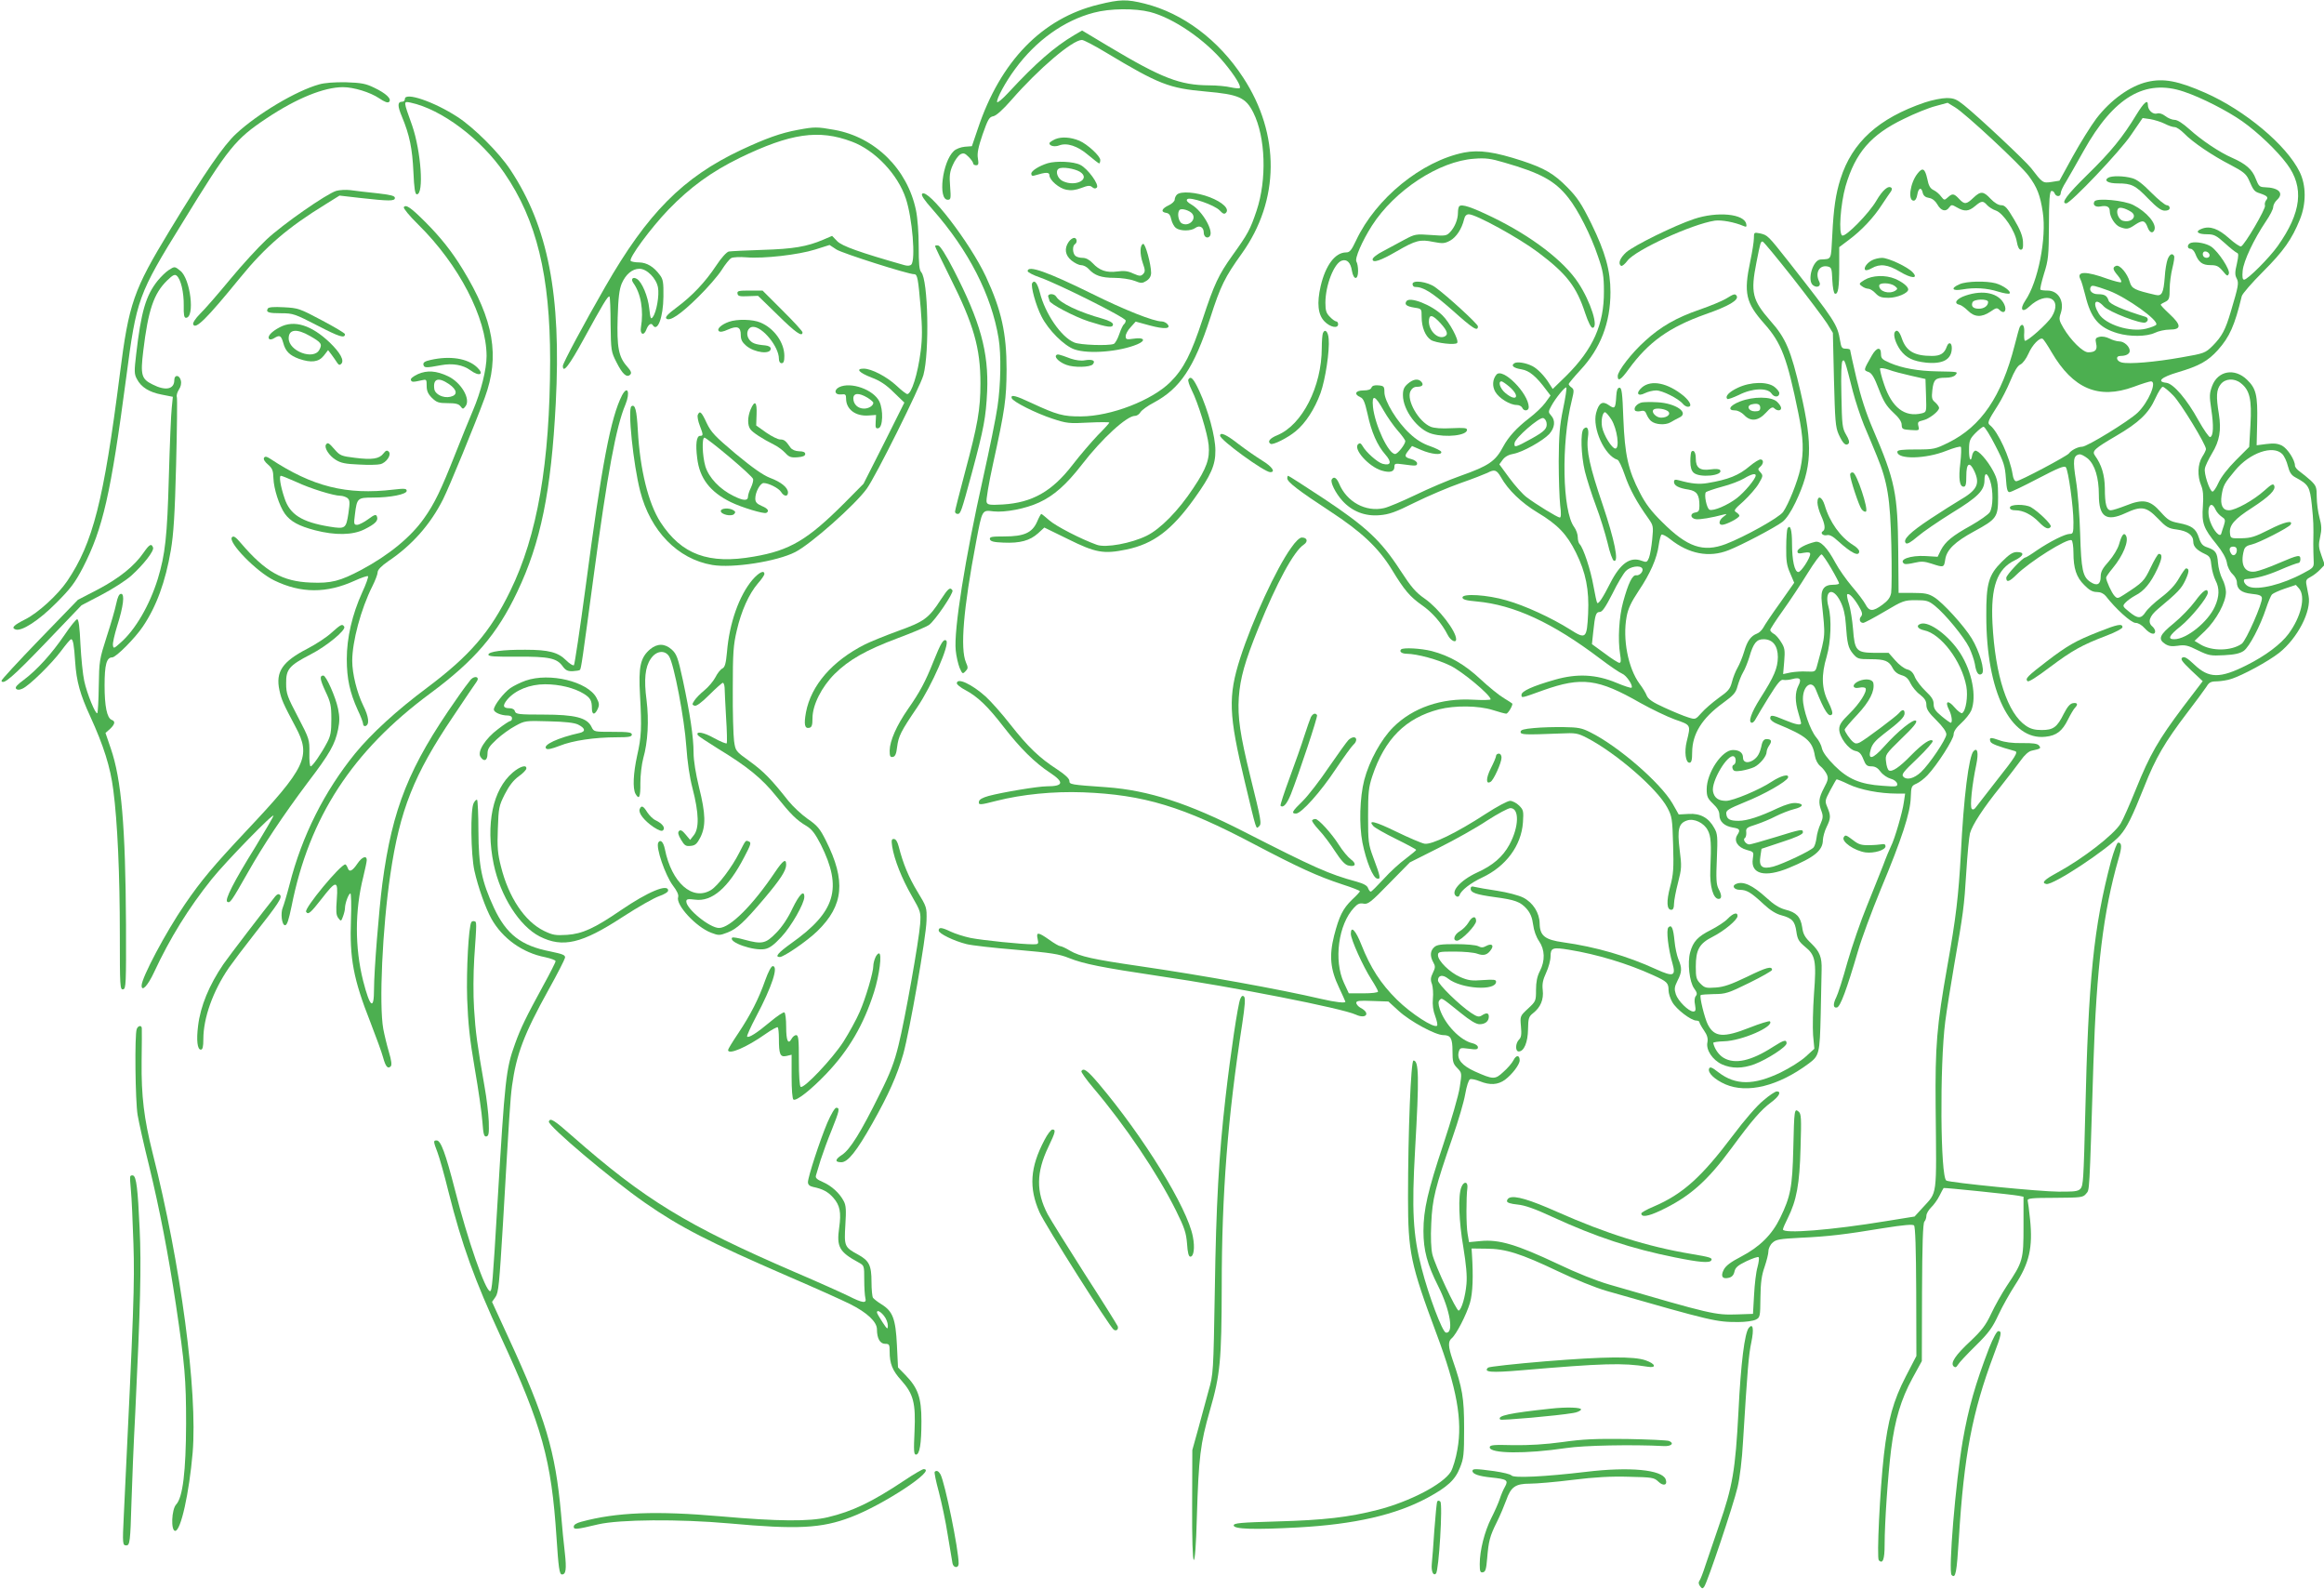 <?xml version="1.0" standalone="no"?>
<!DOCTYPE svg PUBLIC "-//W3C//DTD SVG 20010904//EN"
 "http://www.w3.org/TR/2001/REC-SVG-20010904/DTD/svg10.dtd">
<svg version="1.0" xmlns="http://www.w3.org/2000/svg"
 width="1280pt" height="875pt" viewBox="0 0 1280 875"
 preserveAspectRatio="xMidYMid meet">
<g transform="translate(0,875) scale(0.1,-0.1)"
fill="#4caf50" stroke="none">
<path d="M6051 8725 c-311 -75 -541 -312 -665 -683 l-33 -97 -39 -3 c-22 -2
-49 -12 -61 -24 -63 -59 -88 -268 -33 -268 17 0 18 7 13 73 -5 60 -2 81 15
119 11 26 30 51 41 58 18 9 25 7 46 -14 14 -14 25 -30 25 -36 0 -5 7 -10 16
-10 13 0 15 7 10 38 -5 27 2 62 26 132 29 82 36 96 59 100 16 3 53 36 100 90
151 173 336 330 388 330 10 0 69 -31 132 -69 293 -176 348 -197 550 -215 183
-16 220 -33 262 -116 68 -136 75 -369 18 -540 -35 -104 -48 -128 -132 -245
-78 -109 -101 -159 -165 -352 -63 -192 -104 -273 -178 -347 -102 -101 -327
-188 -491 -189 -99 -1 -134 9 -274 74 -87 41 -115 48 -109 27 6 -20 134 -84
226 -114 76 -25 91 -27 197 -21 63 3 115 3 115 0 0 -3 -29 -35 -65 -71 -35
-37 -97 -109 -137 -161 -114 -148 -223 -209 -385 -219 -72 -4 -84 -2 -89 13
-4 10 12 104 35 209 67 305 74 358 75 521 0 199 -28 327 -114 512 -87 186
-319 488 -351 456 -7 -7 10 -33 58 -87 198 -225 324 -471 363 -709 15 -91 12
-255 -6 -376 -8 -58 -44 -234 -79 -391 -99 -442 -163 -842 -151 -952 3 -32 13
-74 21 -95 15 -34 17 -36 32 -20 15 15 16 21 3 50 -32 76 -14 294 56 662 34
180 32 177 96 169 64 -7 178 15 251 49 81 37 150 98 236 209 111 144 247 268
292 268 11 0 24 9 31 21 7 11 40 35 73 52 145 78 221 191 311 467 56 175 81
225 173 353 210 293 213 657 8 970 -135 207 -331 354 -542 407 -100 25 -136
24 -254 -5z m283 -41 c129 -33 304 -153 409 -280 58 -70 95 -130 85 -139 -3
-3 -25 -1 -49 4 -24 6 -78 11 -119 11 -161 1 -260 39 -553 214 l-147 88 -43
-25 c-108 -64 -210 -152 -362 -316 -32 -35 -61 -59 -63 -53 -5 16 46 111 99
182 115 157 269 267 433 310 89 24 227 25 310 4z"/>
<path d="M11827 8299 c-95 -22 -203 -100 -281 -202 -30 -40 -88 -133 -129
-207 l-74 -135 -44 -7 c-48 -7 -49 -6 -112 76 -30 39 -292 285 -370 347 -41
33 -56 39 -96 39 -26 0 -80 -11 -119 -24 -256 -87 -401 -219 -465 -421 -26
-81 -38 -162 -45 -305 -8 -147 -2 -135 -65 -139 -42 -2 -75 -114 -42 -141 23
-19 48 -5 35 19 -24 47 -1 92 44 84 24 -5 25 -9 28 -76 2 -41 8 -72 14 -74 18
-6 24 33 24 149 l0 107 53 40 c70 52 137 123 183 195 22 32 43 65 49 72 5 7 6
16 3 19 -16 17 -49 -11 -84 -71 -40 -69 -167 -198 -187 -191 -22 7 -10 173 18
272 54 184 139 283 320 370 60 30 140 62 176 71 l66 18 41 -25 c56 -33 363
-319 405 -377 47 -63 64 -107 78 -200 22 -142 -26 -385 -96 -487 -33 -49 -18
-71 22 -33 94 88 186 45 123 -57 -24 -38 -138 -140 -148 -131 -3 4 -5 25 -3
46 2 37 -10 53 -24 31 -3 -5 -16 -51 -29 -103 -72 -281 -184 -446 -364 -535
-73 -36 -80 -38 -179 -38 -77 0 -103 -3 -103 -13 0 -43 157 -40 271 6 41 16
76 26 79 21 3 -5 2 -44 -3 -88 -11 -87 -4 -131 18 -131 12 0 15 14 15 60 0 70
18 81 44 26 33 -71 16 -105 -83 -162 -25 -15 -97 -60 -159 -101 -113 -75 -154
-115 -135 -134 7 -7 28 5 64 36 30 26 115 84 189 130 144 88 180 124 180 181
0 45 15 43 31 -3 18 -54 17 -144 -2 -174 -9 -13 -55 -45 -102 -72 -105 -58
-142 -89 -167 -136 l-18 -37 -66 4 c-84 5 -153 -20 -117 -43 6 -3 30 0 55 6
38 9 55 8 95 -5 67 -22 68 -22 75 24 8 53 54 97 159 154 125 68 132 78 132
189 0 80 -4 99 -27 143 -32 60 -83 117 -100 112 -7 -3 -14 -14 -16 -26 -7 -43
-18 -21 -17 33 0 48 5 59 35 90 19 19 39 35 45 35 7 0 36 -47 65 -104 47 -91
53 -112 58 -180 4 -59 8 -76 20 -76 8 0 79 34 157 75 111 58 145 72 153 62 14
-16 42 -220 42 -302 0 -59 -2 -65 -20 -65 -26 0 -108 -41 -182 -91 -31 -22
-59 -39 -63 -39 -14 0 -105 -96 -105 -112 0 -27 17 -22 55 16 72 72 283 205
305 191 5 -3 10 -34 10 -68 0 -87 16 -136 60 -179 27 -28 46 -38 69 -38 20 0
37 -8 49 -22 54 -70 140 -148 164 -148 15 0 35 -12 51 -30 28 -31 57 -40 57
-16 0 7 -7 19 -15 26 -28 23 -17 57 31 97 110 92 128 111 150 157 22 47 23 66
4 66 -4 0 -22 -25 -39 -55 -21 -37 -52 -70 -98 -105 -37 -28 -76 -65 -86 -81
-24 -37 -43 -37 -90 2 -37 30 -38 32 -20 51 10 11 34 28 54 39 48 24 85 69
121 146 27 58 30 83 8 83 -5 0 -25 -34 -45 -76 -36 -75 -42 -81 -147 -149 -34
-22 -37 -22 -52 -6 -16 17 -46 83 -46 100 0 5 16 28 36 52 58 70 91 151 73
180 -11 19 -23 4 -38 -49 -7 -24 -31 -64 -56 -93 -35 -39 -45 -57 -45 -85 0
-42 -20 -53 -56 -29 -43 28 -51 66 -57 265 -3 102 -13 233 -23 293 -18 112
-15 138 18 145 9 2 29 -9 47 -23 39 -34 61 -105 61 -200 0 -122 41 -150 148
-100 86 40 114 35 176 -29 47 -49 58 -56 106 -62 59 -8 90 -31 90 -67 0 -27
20 -47 65 -68 26 -12 31 -21 35 -64 3 -28 14 -64 23 -82 22 -42 21 -88 -4
-143 -38 -85 -156 -180 -224 -180 -38 0 -29 20 35 71 58 47 150 160 150 185 0
30 -27 12 -70 -47 -25 -34 -77 -88 -117 -121 -79 -64 -89 -87 -48 -114 19 -12
36 -15 70 -10 38 6 55 3 110 -25 60 -29 70 -31 145 -27 59 3 88 10 108 24 31
22 91 137 123 234 12 36 26 70 33 77 6 6 38 21 71 32 l60 20 18 -20 c37 -45
11 -155 -58 -249 -42 -57 -127 -121 -231 -173 -147 -74 -208 -73 -288 3 -39
37 -55 46 -66 39 -12 -8 -3 -21 48 -70 l64 -60 -109 -143 c-135 -180 -182
-261 -259 -452 -34 -84 -71 -168 -84 -189 -38 -62 -209 -194 -347 -269 -74
-40 -92 -58 -62 -64 38 -7 339 192 406 268 38 44 66 100 133 268 62 158 114
246 235 405 50 65 98 131 108 146 14 24 25 29 58 29 22 1 57 6 77 13 64 20
205 97 265 144 101 80 179 230 162 314 -4 20 -9 48 -12 63 -4 22 0 29 23 41
16 8 40 27 53 41 l25 26 -18 51 c-16 44 -17 59 -7 103 9 41 8 62 -4 106 -8 30
-15 81 -15 114 0 53 -3 61 -33 90 -19 17 -46 39 -60 49 -15 10 -27 25 -27 33
0 31 -41 94 -71 110 -24 12 -45 14 -86 9 l-54 -7 3 129 c3 147 -6 184 -56 232
-68 66 -160 50 -192 -34 -15 -41 -16 -55 -5 -128 14 -91 12 -148 -6 -154 -6
-2 -35 40 -65 93 -63 115 -137 201 -176 206 -56 6 -29 31 63 58 118 35 165 61
221 123 64 72 92 134 131 296 3 13 56 74 117 135 113 113 159 178 203 287 36
88 35 189 -1 262 -72 148 -302 340 -520 436 -150 66 -230 81 -319 60z m202
-54 c96 -32 240 -106 321 -163 85 -60 192 -162 246 -235 96 -129 80 -267 -51
-452 -47 -66 -166 -185 -185 -185 -9 0 -11 15 -8 49 5 54 62 174 128 272 22
32 40 67 40 78 0 11 9 29 21 40 40 37 11 68 -68 70 -28 1 -33 6 -49 47 -19 51
-55 82 -130 115 -71 31 -170 98 -235 157 -37 33 -66 52 -82 52 -13 0 -36 9
-51 21 -16 12 -33 18 -45 14 -23 -7 -51 18 -51 47 0 33 -21 15 -63 -53 -75
-124 -141 -205 -269 -330 -114 -112 -149 -159 -118 -159 24 0 299 289 358 378
l63 92 42 -6 c23 -4 59 -15 79 -25 21 -11 45 -19 56 -19 10 0 33 -16 52 -35
46 -48 157 -123 257 -174 67 -35 84 -49 98 -79 27 -62 31 -67 63 -77 41 -14
47 -22 33 -38 -6 -8 -9 -21 -6 -29 6 -16 -113 -219 -132 -225 -6 -2 -36 18
-66 45 -59 53 -106 70 -151 52 -38 -14 -23 -30 29 -30 39 0 51 -6 99 -49 29
-27 59 -50 66 -53 10 -3 10 -15 0 -61 -11 -45 -11 -62 -1 -80 13 -25 10 -41
-32 -182 -30 -102 -49 -137 -100 -189 -41 -40 -45 -42 -172 -64 -146 -26 -289
-38 -329 -28 -30 7 -36 36 -7 36 31 0 51 11 51 28 0 24 -31 52 -57 52 -13 0
-38 7 -55 16 -18 9 -40 13 -55 9 -21 -5 -24 -10 -18 -37 8 -34 -4 -48 -44 -48
-29 0 -96 66 -136 134 -24 41 -26 49 -15 81 22 66 -13 125 -73 125 -19 0 -36
2 -39 5 -3 3 6 42 20 88 24 75 26 99 27 266 0 136 4 186 13 189 6 2 15 -3 18
-12 8 -21 34 -21 34 1 0 9 13 37 29 62 15 25 59 102 97 170 166 297 339 399
553 326z m-729 -1435 c118 -201 258 -261 452 -190 45 17 88 30 95 30 35 0 -14
-116 -74 -173 -47 -45 -278 -187 -305 -187 -23 0 -59 -18 -73 -37 -13 -16
-271 -153 -290 -153 -9 0 -17 15 -20 38 -15 93 -80 234 -123 269 -18 14 -15
22 43 113 19 30 50 90 68 134 22 53 39 82 55 89 13 6 32 32 44 59 21 49 63 92
79 82 5 -3 27 -36 49 -74z m1042 -170 c49 -38 61 -90 53 -228 l-7 -123 -73
-73 c-44 -44 -82 -93 -96 -124 -13 -29 -28 -51 -34 -49 -16 6 -47 100 -41 127
2 14 20 51 39 83 42 69 52 128 38 217 -16 97 -14 134 10 164 25 32 75 35 111
6z m-372 -68 c42 -43 180 -270 180 -295 0 -5 -9 -25 -21 -43 -25 -41 -27 -105
-6 -156 11 -26 14 -58 10 -115 -7 -94 3 -122 75 -210 33 -41 52 -75 57 -101 3
-23 17 -50 31 -63 13 -12 24 -32 24 -44 0 -39 24 -59 81 -65 40 -4 55 -9 57
-22 5 -27 -87 -236 -111 -253 -57 -40 -164 -42 -227 -4 l-33 20 57 54 c63 61
116 158 116 215 0 19 -9 52 -20 72 -11 21 -22 61 -24 89 -4 56 -13 69 -59 85
-25 8 -35 19 -46 53 -16 50 -39 67 -112 81 -47 9 -60 17 -99 61 -58 66 -97 73
-191 35 -36 -14 -73 -26 -83 -26 -24 0 -33 34 -33 121 -1 74 -18 130 -55 181
-17 24 -2 38 116 107 127 74 180 125 217 207 16 35 34 64 41 64 6 0 33 -22 58
-48z m600 -322 c11 -11 25 -41 31 -66 9 -35 19 -51 42 -63 72 -39 79 -50 90
-152 9 -91 10 -109 8 -214 0 -27 1 -68 2 -90 2 -39 1 -41 -58 -72 -113 -61
-246 -94 -297 -74 -25 9 -40 40 -20 42 59 4 113 18 188 50 50 22 97 39 103 39
6 0 11 9 11 20 0 27 -9 26 -119 -21 -52 -23 -110 -43 -128 -46 -60 -10 -86 37
-64 117 5 18 16 26 44 32 37 8 202 92 213 109 16 27 -35 15 -117 -27 -79 -40
-101 -47 -153 -48 -61 -1 -61 -1 -64 30 -4 42 25 76 122 138 95 62 131 98 122
121 -5 14 -15 9 -55 -27 -58 -52 -158 -108 -195 -108 -34 0 -48 29 -40 82 9
55 14 65 74 137 81 98 209 142 260 91z m-368 -305 c6 -14 21 -31 34 -40 20
-13 22 -18 13 -47 -6 -18 -13 -39 -15 -47 -7 -22 -41 14 -60 65 -25 67 0 130
28 69z m118 -224 c0 -25 -20 -38 -31 -20 -15 23 -10 39 11 39 13 0 20 -7 20
-19z"/>
<path d="M11611 7771 c-25 -16 0 -31 54 -31 75 0 96 -10 168 -85 47 -48 70
-65 90 -65 17 0 27 5 27 15 0 8 -7 15 -16 15 -9 0 -47 31 -85 69 -47 48 -79
73 -106 80 -46 13 -113 14 -132 2z"/>
<path d="M11536 7641 c-12 -19 5 -33 32 -28 35 7 52 -1 52 -25 0 -32 29 -78
56 -88 37 -14 47 -13 86 14 40 26 52 23 67 -17 11 -29 28 -35 37 -13 13 34
-42 99 -116 137 -51 26 -202 40 -214 20z m201 -57 c39 -25 1 -64 -47 -49 -21
7 -37 46 -25 65 7 12 38 5 72 -16z"/>
<path d="M12068 7413 c-22 -6 -24 -33 -3 -33 9 0 20 -12 26 -27 18 -47 39 -63
83 -63 34 0 45 -5 68 -32 24 -29 27 -31 34 -15 8 21 -56 119 -96 148 -27 19
-84 30 -112 22z m102 -69 c0 -16 -26 -19 -35 -4 -3 6 -4 14 0 20 8 13 35 1 35
-16z"/>
<path d="M11939 7323 c-6 -16 -14 -59 -16 -98 -7 -90 -16 -107 -51 -99 -116
27 -131 34 -142 72 -13 46 -55 96 -75 88 -21 -8 -19 -20 10 -54 14 -17 22 -33
17 -36 -4 -3 -37 6 -73 18 -120 44 -173 43 -151 -1 6 -10 17 -49 27 -88 31
-128 74 -179 178 -210 68 -20 159 -19 205 2 20 10 57 18 82 18 66 0 65 25 -1
86 -29 27 -51 50 -48 52 2 3 14 10 27 16 19 10 22 20 22 69 0 32 7 84 15 116
8 32 13 62 9 67 -10 17 -24 9 -35 -18z m-323 -174 c97 -37 275 -163 260 -187
-3 -5 -28 -15 -56 -22 -87 -21 -223 22 -260 82 -38 63 -19 91 28 40 29 -30
203 -97 228 -88 17 7 18 25 2 31 -127 39 -198 70 -204 89 -9 28 -22 36 -60 36
-31 0 -51 21 -38 41 6 10 19 7 100 -22z"/>
<path d="M1757 8285 c-126 -35 -339 -162 -457 -272 -68 -63 -170 -210 -364
-530 -201 -331 -226 -401 -276 -794 -89 -698 -148 -929 -290 -1139 -52 -76
-159 -174 -230 -210 -65 -33 -79 -47 -55 -56 33 -13 129 49 225 146 80 80 103
111 147 195 110 215 153 403 238 1045 57 435 65 458 312 857 252 411 289 457
462 572 165 110 316 171 420 171 59 0 150 -28 199 -61 31 -21 48 -27 55 -20
16 16 -17 47 -82 78 -47 23 -71 27 -156 30 -63 1 -118 -3 -148 -12z"/>
<path d="M2230 8205 c0 -8 -6 -15 -14 -15 -27 0 -28 -21 -2 -83 42 -101 57
-175 63 -304 4 -92 9 -123 19 -123 40 0 23 237 -26 379 -49 137 -49 134 -9
126 170 -36 389 -200 517 -388 178 -259 252 -565 252 -1032 -1 -564 -70 -964
-220 -1270 -110 -226 -223 -356 -459 -533 -164 -122 -306 -252 -395 -361 -169
-208 -293 -454 -361 -721 -15 -58 -32 -114 -37 -126 -14 -31 -6 -99 12 -99 11
0 20 28 36 105 97 490 335 855 764 1172 243 180 368 325 479 559 129 270 187
553 212 1039 31 596 -42 971 -250 1285 -62 94 -200 232 -291 291 -129 84 -290
139 -290 99z"/>
<path d="M4395 8035 c-94 -17 -177 -47 -314 -111 -320 -151 -515 -348 -748
-754 -118 -205 -233 -420 -233 -435 0 -44 35 2 115 148 103 188 134 241 142
234 3 -3 6 -72 6 -154 2 -143 3 -150 32 -207 33 -66 57 -88 76 -69 9 9 5 20
-18 46 -46 52 -56 105 -51 269 3 107 9 154 22 186 22 51 58 82 98 82 41 0 93
-53 102 -103 8 -43 -8 -135 -28 -162 -11 -16 -14 -10 -20 46 -7 67 -40 146
-68 163 -23 14 -35 -1 -20 -22 42 -58 58 -151 42 -246 -6 -37 16 -47 29 -13
11 30 27 41 36 27 26 -42 58 42 59 157 1 78 -2 96 -20 119 -33 45 -71 68 -114
69 -21 0 -42 4 -46 8 -14 13 110 181 208 283 120 124 236 208 393 285 279 135
434 158 617 89 127 -47 253 -180 297 -313 36 -107 55 -339 30 -364 -7 -7 -21
-8 -38 -3 -246 70 -344 105 -370 132 l-28 29 -49 -21 c-89 -38 -165 -51 -334
-56 -91 -3 -174 -7 -186 -9 -12 -3 -41 -34 -69 -77 -61 -92 -132 -167 -218
-231 -47 -35 -65 -53 -57 -61 18 -18 79 23 176 119 51 50 108 116 128 147 20
32 44 62 54 67 9 5 47 7 83 4 96 -8 287 14 379 43 l79 25 38 -25 c33 -21 394
-136 428 -136 18 0 22 -23 36 -187 9 -110 9 -164 0 -236 -16 -127 -51 -237
-74 -237 -5 0 -32 20 -59 46 -54 50 -138 94 -181 94 -46 0 -26 -22 43 -49 46
-17 81 -40 122 -81 l59 -57 -112 -224 -113 -223 -105 -106 c-203 -203 -300
-261 -499 -295 -249 -44 -398 11 -514 189 -67 104 -113 289 -125 506 -6 112
-15 146 -35 133 -22 -13 10 -320 48 -468 56 -219 207 -374 397 -406 111 -19
356 19 457 71 85 43 329 259 394 349 50 69 293 557 312 626 34 127 26 524 -12
566 -11 12 -14 46 -14 142 0 73 -6 156 -15 199 -47 227 -225 403 -450 443 -95
17 -109 17 -200 0z"/>
<path d="M5813 7984 c-18 -8 -33 -18 -33 -23 0 -15 29 -21 53 -12 43 17 103
-3 161 -53 30 -25 57 -46 60 -46 3 0 6 9 6 19 0 22 -71 87 -115 106 -48 20
-98 23 -132 9z"/>
<path d="M8064 7910 c-234 -47 -486 -252 -595 -484 -26 -55 -35 -66 -55 -66
-60 0 -113 -70 -140 -185 -22 -95 -15 -158 21 -195 31 -32 75 -41 75 -15 0 8
-5 15 -10 15 -6 0 -22 11 -35 25 -20 20 -25 34 -25 78 0 96 48 219 91 232 28
9 48 -11 55 -56 9 -52 34 -53 34 -1 0 20 -4 43 -9 51 -11 17 31 113 85 198
125 195 370 356 564 369 62 5 91 1 165 -21 202 -58 280 -101 353 -194 53 -66
125 -208 163 -322 28 -80 33 -108 33 -194 1 -181 -60 -318 -207 -464 l-75 -73
-18 28 c-26 43 -66 84 -94 98 -35 18 -84 26 -99 16 -21 -13 -5 -27 40 -34 42
-7 81 -39 136 -114 l23 -30 -29 -40 c-16 -22 -56 -60 -89 -85 -69 -53 -114
-103 -142 -155 -43 -82 -80 -107 -235 -162 -66 -23 -178 -71 -250 -106 -71
-34 -149 -67 -172 -72 -101 -23 -206 34 -248 136 -14 32 -29 40 -40 22 -9 -15
20 -75 59 -118 53 -58 124 -86 204 -79 52 4 87 16 195 70 73 36 186 84 252
107 66 23 132 49 147 56 40 21 51 17 75 -24 39 -70 113 -141 201 -194 112 -67
162 -120 212 -221 55 -111 73 -205 67 -336 -7 -138 -12 -143 -100 -87 -100 63
-249 132 -350 160 -105 31 -242 39 -242 16 0 -11 19 -17 78 -22 206 -19 417
-116 680 -315 54 -41 109 -78 122 -83 23 -9 62 -67 51 -77 -3 -3 -40 9 -83 27
-112 47 -217 52 -339 17 -123 -35 -184 -63 -184 -83 0 -19 -2 -19 120 25 212
75 301 64 535 -70 61 -34 146 -75 190 -91 89 -31 88 -28 65 -121 -14 -57 -6
-117 15 -117 11 0 15 14 15 58 1 101 54 187 170 271 59 43 71 57 80 93 7 24
20 58 30 75 11 18 26 56 35 85 22 77 40 98 78 98 51 0 79 -36 79 -99 -1 -60
-20 -106 -96 -225 -52 -82 -70 -136 -46 -136 5 0 15 10 21 23 6 12 39 66 72
120 48 77 65 97 79 93 11 -2 33 0 51 5 41 11 51 0 32 -37 -19 -37 -19 -87 0
-150 8 -27 15 -52 15 -56 0 -14 -30 -8 -90 17 -69 29 -80 30 -80 9 0 -8 17
-22 38 -30 161 -66 195 -94 208 -177 4 -22 16 -45 30 -56 13 -10 28 -30 35
-44 10 -22 8 -33 -15 -76 -29 -56 -32 -79 -14 -127 10 -27 9 -39 -5 -71 -10
-21 -20 -56 -22 -77 -3 -22 -10 -45 -16 -52 -15 -19 -168 -91 -222 -106 -62
-16 -81 -1 -71 58 l6 40 114 38 c75 24 114 42 114 52 0 20 -7 19 -152 -26 -72
-22 -136 -40 -143 -40 -19 0 -38 27 -25 35 6 4 9 18 8 32 -3 22 3 27 52 42 30
10 80 30 110 46 30 15 75 33 100 39 53 13 59 30 12 34 -22 2 -56 -8 -100 -28
-99 -47 -170 -70 -216 -70 -49 0 -65 9 -68 38 -3 19 10 27 102 65 106 42 230
113 238 135 7 23 -39 11 -91 -23 -64 -43 -212 -105 -250 -105 -42 0 -65 16
-72 51 -12 55 83 214 116 193 13 -8 11 -42 -3 -46 -6 -2 -9 -12 -5 -21 5 -14
14 -16 49 -11 24 4 55 13 70 20 32 16 68 60 68 83 0 9 7 26 15 37 16 24 11 34
-16 34 -12 0 -21 -10 -25 -27 -10 -49 -22 -72 -48 -89 -30 -19 -56 -13 -56 14
0 27 -20 42 -56 42 -60 0 -144 -126 -144 -216 0 -40 5 -51 35 -80 24 -23 35
-41 35 -62 0 -36 27 -61 74 -69 39 -6 43 -13 24 -42 -20 -32 4 -68 52 -81 40
-11 40 -11 34 -49 -13 -84 66 -105 197 -51 143 59 189 97 189 155 1 16 9 48
20 70 24 49 24 63 5 109 -15 35 -14 38 15 93 17 31 32 59 35 61 2 2 32 -10 67
-27 63 -30 170 -51 265 -51 l46 0 -7 -47 c-7 -54 -51 -205 -71 -243 -7 -14
-27 -61 -43 -105 -17 -44 -58 -145 -90 -225 -33 -80 -81 -219 -107 -309 -25
-91 -53 -177 -61 -192 -19 -38 -18 -61 3 -57 19 3 54 99 117 313 19 66 75 217
124 336 117 280 164 425 166 508 2 60 4 64 32 76 16 7 43 28 60 46 54 57 144
198 144 224 0 17 14 38 42 63 22 20 47 51 55 69 31 76 5 214 -61 317 -62 96
-170 176 -217 161 -28 -9 -18 -28 19 -36 92 -19 206 -169 232 -308 10 -55 -2
-135 -23 -148 -5 -3 -24 11 -42 32 -36 43 -55 34 -30 -14 15 -30 20 -71 9 -71
-3 0 -26 16 -50 36 -35 29 -44 43 -44 67 0 23 -11 40 -44 71 -24 23 -51 58
-59 77 -10 26 -23 38 -43 43 -16 4 -45 26 -65 49 l-37 42 -77 0 c-101 1 -110
11 -119 132 -4 48 -14 110 -22 136 -9 27 -13 51 -10 54 9 9 35 -17 63 -64 20
-34 23 -46 13 -58 -13 -15 -6 -35 12 -35 7 0 59 28 117 62 101 60 109 63 172
63 60 0 71 -3 106 -31 56 -45 160 -171 189 -230 13 -28 27 -68 31 -90 7 -49
21 -68 39 -54 18 16 -13 123 -56 194 -42 69 -159 198 -208 228 -31 19 -51 23
-116 23 l-79 0 -2 230 c-3 317 -17 388 -139 671 -39 91 -67 178 -91 280 -19
82 -35 152 -35 157 0 4 -11 7 -24 7 -21 0 -25 6 -31 43 -15 91 -28 110 -282
434 -117 148 -117 148 -160 158 -32 6 -33 6 -33 -27 0 -18 -9 -75 -20 -127
-37 -175 -25 -228 77 -343 95 -107 126 -189 188 -494 28 -138 31 -210 11 -305
-16 -73 -65 -195 -95 -238 -23 -32 -212 -137 -316 -177 -125 -47 -212 -17
-350 121 -60 59 -92 101 -123 162 -65 125 -83 209 -91 408 -5 142 -9 170 -21
170 -11 0 -16 -13 -18 -45 -4 -70 -8 -74 -41 -51 -35 25 -55 13 -70 -43 -22
-84 47 -236 118 -258 7 -2 25 -40 40 -84 26 -76 66 -150 130 -239 27 -39 28
-43 21 -115 -4 -41 -12 -87 -18 -102 -10 -24 -13 -26 -40 -16 -63 24 -117 -14
-172 -121 -42 -83 -66 -119 -73 -111 -3 3 -12 46 -21 95 -15 86 -55 208 -76
229 -6 6 -10 23 -10 38 0 16 -9 41 -20 56 -65 88 -72 462 -13 697 13 53 13 60
-1 71 -9 6 -16 15 -16 19 0 4 29 39 65 78 110 118 165 260 165 428 0 119 -28
219 -105 377 -55 111 -77 144 -133 201 -73 74 -124 104 -247 145 -154 50 -237
62 -321 46z m1810 -690 c86 -110 171 -223 189 -251 l32 -52 6 -256 c6 -228 8
-262 26 -303 23 -50 39 -66 54 -51 7 7 2 24 -13 49 -21 36 -23 53 -26 218 -3
112 0 182 6 188 11 11 13 7 57 -167 14 -54 42 -138 61 -185 20 -47 52 -123 71
-170 59 -143 74 -235 80 -492 3 -125 2 -243 -1 -263 -5 -26 -18 -43 -48 -65
-53 -39 -73 -38 -94 3 -9 17 -43 62 -75 99 -31 37 -72 95 -90 129 -45 84 -83
123 -112 115 -51 -12 -97 -37 -97 -52 0 -12 7 -14 35 -8 25 4 35 3 35 -7 0
-22 -50 -99 -65 -99 -21 0 -35 64 -35 157 0 76 -10 108 -25 83 -3 -6 -7 -52
-7 -103 -1 -75 3 -102 22 -144 l22 -52 -78 -111 c-44 -61 -85 -122 -92 -136
-8 -14 -23 -29 -35 -33 -34 -13 -54 -41 -71 -100 -9 -30 -25 -69 -36 -88 -11
-19 -25 -54 -31 -79 -10 -38 -20 -50 -74 -88 -34 -25 -76 -61 -94 -82 -33 -37
-33 -37 -74 -24 -23 7 -81 31 -129 53 -65 29 -90 47 -98 66 -5 14 -23 44 -40
66 -63 86 -94 247 -71 369 8 45 25 80 66 142 64 95 101 179 111 253 4 28 11
54 15 57 5 3 27 -8 48 -25 103 -82 215 -103 321 -61 72 28 256 125 297 156 21
16 47 55 72 107 91 191 97 311 28 609 -53 229 -81 296 -166 391 -100 115 -110
155 -77 322 22 111 23 115 34 115 5 0 79 -90 166 -200z m-1265 -722 c-19 -92
-23 -145 -24 -288 0 -96 4 -205 8 -242 6 -45 5 -68 -2 -68 -12 0 -133 74 -184
113 -21 16 -63 63 -94 105 l-55 75 19 26 c13 17 34 28 59 32 50 9 161 71 197
109 31 35 35 75 10 102 -16 18 -16 21 1 52 23 43 77 109 83 102 3 -3 -5 -56
-18 -118z m266 -58 c32 -51 47 -160 22 -160 -19 0 -64 73 -73 118 -7 36 2 82
16 82 5 0 21 -18 35 -40z m-357 -18 c5 -31 -10 -47 -82 -87 -91 -50 -98 -52
-94 -24 4 28 134 141 157 137 9 -2 17 -14 19 -26z m1568 -802 c24 -41 43 -78
43 -82 1 -5 -14 -8 -32 -8 -53 0 -71 -27 -63 -97 20 -193 22 -171 -25 -345
-10 -37 -10 -38 -57 -36 -26 2 -66 -1 -89 -5 l-42 -9 6 70 c5 61 3 75 -17 106
-12 20 -30 41 -41 46 -10 6 -19 15 -19 21 0 5 31 53 69 106 38 53 99 145 136
205 37 60 72 107 78 105 5 -1 29 -36 53 -77z m-1041 0 c9 -15 -14 -41 -33 -38
-21 4 -44 -44 -72 -146 -23 -83 -30 -208 -17 -288 6 -35 5 -48 -4 -48 -6 0
-43 23 -81 52 l-70 51 7 66 c10 96 15 111 36 111 14 0 32 27 70 101 27 56 61
112 74 125 25 25 78 33 90 14z m1092 -183 c16 -32 26 -72 29 -120 8 -113 13
-134 40 -167 24 -28 30 -30 96 -30 80 0 102 -9 123 -50 10 -19 27 -32 48 -38
23 -6 37 -18 49 -44 10 -20 33 -49 53 -63 26 -21 35 -35 35 -57 0 -23 13 -43
55 -84 36 -36 55 -63 55 -78 0 -26 -94 -165 -140 -208 -38 -35 -77 -45 -96
-26 -13 13 -4 25 76 101 50 48 88 92 85 97 -10 16 -55 -14 -120 -80 -64 -66
-105 -93 -122 -82 -6 4 -13 25 -15 47 -5 39 -4 41 85 128 63 60 88 90 80 98
-13 13 -100 -57 -176 -142 -63 -71 -92 -77 -73 -14 8 28 27 49 71 83 87 66
115 93 115 114 0 23 -13 23 -31 1 -15 -18 -183 -144 -215 -161 -16 -8 -25 -8
-36 1 -18 14 -48 58 -48 69 0 5 31 42 70 83 68 73 96 130 88 173 -4 22 -42 27
-79 12 -40 -17 -39 -45 1 -37 16 4 32 2 35 -3 10 -17 -32 -84 -89 -140 -44
-43 -56 -61 -56 -86 0 -42 50 -110 88 -119 22 -4 33 -15 45 -46 13 -33 20 -39
44 -39 21 0 36 -9 51 -30 12 -16 37 -33 55 -38 19 -5 33 -16 36 -27 3 -17 -3
-18 -81 -12 -122 8 -190 37 -264 111 -39 39 -64 73 -69 94 -3 18 -18 46 -32
62 -33 40 -73 154 -73 212 0 72 49 107 71 51 48 -120 71 -155 89 -137 6 6 -2
32 -20 68 -37 73 -40 148 -9 251 23 80 28 207 10 273 -25 92 24 114 66 29z"/>
<path d="M10190 6136 c0 -24 48 -170 63 -190 8 -11 19 -16 24 -13 16 10 -51
211 -71 215 -9 2 -16 -3 -16 -12z"/>
<path d="M10010 5983 c0 -16 9 -48 20 -72 22 -48 25 -77 10 -86 -17 -10 1 -27
22 -22 14 4 33 -6 61 -32 75 -68 117 -88 117 -57 0 8 -15 24 -34 35 -69 43
-129 126 -156 219 -15 48 -40 57 -40 15z"/>
<path d="M5770 7851 c-48 -15 -90 -42 -90 -57 0 -12 6 -15 23 -9 56 17 77 18
77 0 0 -27 54 -73 94 -80 25 -5 51 -2 82 10 36 14 48 15 60 4 10 -8 18 -9 25
-2 15 15 -50 105 -91 125 -37 19 -133 23 -180 9z m178 -47 c61 -39 -21 -85
-93 -52 -30 13 -45 56 -24 69 18 12 87 1 117 -17z"/>
<path d="M10561 7794 c-41 -52 -54 -149 -21 -149 9 0 17 13 20 33 6 38 23 44
30 10 4 -16 15 -25 35 -28 18 -3 34 -16 45 -35 20 -36 47 -44 65 -18 13 17 15
17 43 1 41 -24 65 -23 100 7 36 30 44 31 67 5 9 -10 31 -24 49 -30 39 -14 104
-110 114 -171 5 -29 13 -44 22 -44 11 0 14 11 12 45 -2 31 -16 67 -49 122 -38
64 -50 78 -71 78 -15 0 -37 13 -58 35 -40 43 -55 44 -96 5 -38 -36 -48 -37
-78 -5 -28 30 -37 31 -62 8 -19 -17 -20 -16 -37 5 -9 13 -28 29 -41 35 -19 9
-28 25 -35 62 -13 58 -26 65 -54 29z"/>
<path d="M1852 7699 c-53 -16 -296 -185 -384 -268 -45 -42 -136 -141 -202
-221 -66 -80 -140 -165 -164 -188 -26 -26 -41 -50 -38 -58 12 -31 73 29 258
256 140 172 264 278 471 405 l77 48 113 -13 c161 -18 192 -18 192 0 0 12 -23
17 -100 26 -55 6 -120 13 -145 17 -25 3 -60 1 -78 -4z"/>
<path d="M6482 7678 c-7 -7 -12 -19 -12 -27 0 -9 -15 -23 -32 -31 -39 -18 -47
-37 -16 -42 16 -2 24 -12 29 -36 4 -18 15 -39 25 -47 25 -19 84 -18 108 0 23
17 46 4 46 -26 0 -22 18 -35 32 -21 26 26 -38 139 -99 175 -23 13 -31 23 -24
30 15 15 151 -32 179 -62 17 -18 25 -22 34 -13 21 21 -17 58 -89 86 -73 28
-160 35 -181 14z m85 -105 c24 -32 -20 -73 -58 -53 -19 11 -27 59 -12 74 11
11 56 -3 70 -21z"/>
<path d="M2224 7609 c-3 -6 31 -48 80 -96 224 -221 375 -513 376 -723 0 -74
-31 -197 -75 -300 -20 -47 -65 -157 -100 -246 -75 -190 -112 -268 -170 -349
-73 -103 -192 -201 -345 -283 -117 -62 -166 -75 -279 -70 -155 6 -249 59 -384
217 -28 33 -40 42 -49 33 -26 -26 135 -191 232 -238 148 -72 289 -72 443 -2
37 17 70 28 74 25 3 -4 -11 -44 -32 -89 -55 -121 -85 -250 -85 -367 0 -109 17
-185 60 -280 17 -35 30 -70 30 -78 0 -8 6 -13 13 -11 23 8 19 50 -13 114 -34
70 -60 174 -60 245 0 106 48 286 111 411 16 32 29 66 29 77 0 13 20 34 59 61
131 88 232 203 301 340 33 65 178 418 230 560 84 229 50 427 -122 708 -59 97
-123 177 -205 259 -81 81 -108 99 -119 82z"/>
<path d="M8037 7614 c-4 -4 -7 -20 -7 -35 0 -37 -17 -79 -43 -107 -20 -21 -26
-22 -106 -16 -83 6 -88 5 -146 -26 -33 -18 -86 -46 -117 -63 -32 -16 -58 -36
-58 -45 0 -22 43 -8 134 45 104 60 128 66 200 51 52 -10 63 -9 93 7 34 19 64
64 77 118 4 18 13 27 26 27 39 0 276 -130 382 -210 157 -118 211 -188 259
-335 16 -48 32 -80 40 -80 36 0 -10 144 -78 247 -80 122 -257 257 -473 362
-116 56 -169 74 -183 60z"/>
<path d="M9330 7544 c-108 -36 -329 -145 -373 -183 -35 -32 -47 -63 -28 -75 5
-3 21 10 35 29 45 59 355 201 481 220 36 5 108 -8 159 -30 14 -6 17 -4 14 11
-10 57 -160 71 -288 28z"/>
<path d="M5886 7418 c-25 -36 -20 -73 15 -102 17 -14 41 -26 53 -26 13 0 31
-9 42 -21 32 -36 70 -49 141 -49 38 0 86 -7 110 -16 39 -15 44 -15 68 0 17 11
25 26 25 44 0 46 -32 163 -44 159 -18 -6 -19 -55 -2 -105 14 -40 14 -48 2 -61
-13 -13 -20 -12 -55 3 -29 14 -51 16 -88 11 -59 -8 -98 6 -135 46 -18 19 -37
29 -55 29 -16 0 -34 5 -41 12 -15 15 -16 54 -2 63 15 9 12 35 -4 35 -8 0 -22
-10 -30 -22z"/>
<path d="M5150 7395 c0 -4 38 -83 84 -175 129 -257 166 -387 166 -581 0 -144
-15 -228 -85 -489 -30 -113 -55 -211 -55 -217 0 -7 6 -13 14 -13 17 0 20 9 80
230 65 242 76 301 83 445 9 217 -38 385 -185 670 -42 82 -74 131 -84 133 -10
2 -18 0 -18 -3z"/>
<path d="M10311 7317 c-28 -14 -48 -43 -38 -53 4 -5 21 0 36 9 45 26 89 21
155 -19 63 -38 104 -40 71 -4 -27 30 -134 80 -169 80 -17 0 -42 -6 -55 -13z"/>
<path d="M928 7262 c-15 -10 -41 -35 -59 -57 -66 -82 -92 -172 -119 -406 -11
-93 -11 -109 4 -136 23 -45 68 -73 137 -86 l61 -12 -6 -60 c-4 -33 -11 -204
-16 -380 -9 -330 -20 -428 -61 -563 -45 -145 -124 -281 -206 -352 -36 -32 -38
-33 -41 -13 -2 12 9 59 23 105 35 110 43 178 22 178 -11 0 -19 -17 -27 -55 -6
-30 -30 -113 -53 -183 -39 -122 -41 -132 -43 -270 -1 -79 -5 -146 -8 -149 -9
-10 -57 107 -72 177 -8 36 -17 127 -21 203 -4 94 -10 137 -18 137 -6 0 -38
-39 -70 -87 -71 -104 -151 -192 -223 -246 -38 -28 -51 -42 -43 -50 7 -7 18 -7
35 1 38 17 161 138 213 208 26 35 50 64 55 64 10 0 16 -30 22 -125 7 -106 27
-179 83 -300 74 -162 111 -279 127 -405 23 -175 36 -463 36 -799 0 -283 1
-302 18 -299 16 3 17 28 16 358 -3 541 -25 798 -84 969 l-29 85 25 22 c27 26
31 42 9 50 -26 10 -39 76 -39 189 0 115 11 155 42 155 21 0 127 107 169 170
75 111 124 246 154 420 15 89 22 196 29 472 5 196 7 364 4 372 -3 8 2 26 11
40 11 16 15 35 11 51 -8 32 -36 33 -36 2 0 -51 -48 -61 -120 -24 -61 30 -67
52 -51 184 27 226 58 317 132 389 30 29 41 35 52 26 23 -19 40 -92 39 -164 -1
-51 2 -68 12 -68 51 0 25 216 -31 259 -31 25 -31 25 -65 3z"/>
<path d="M5660 7257 c0 -6 30 -22 68 -35 100 -35 472 -221 472 -237 0 -8 -4
-16 -9 -20 -5 -3 -17 -27 -26 -54 -9 -27 -23 -52 -31 -55 -30 -11 -185 -6
-217 8 -72 29 -161 159 -190 276 -14 53 -29 71 -42 51 -9 -16 20 -123 51 -183
38 -76 126 -163 182 -182 78 -27 248 -13 346 28 50 21 38 40 -20 31 -40 -6
-44 -4 -44 14 0 11 12 34 28 50 l27 30 77 -21 c82 -22 120 -19 98 7 -7 8 -21
15 -32 15 -44 0 -204 63 -385 153 -244 120 -353 159 -353 124z"/>
<path d="M10270 7209 c-32 -20 -33 -22 -15 -35 10 -8 26 -14 35 -14 9 0 27
-11 40 -25 19 -20 33 -25 71 -25 48 0 109 26 109 46 0 16 -31 41 -73 59 -53
22 -125 19 -167 -6z m166 -34 c16 -13 17 -16 4 -25 -34 -22 -90 -6 -90 27 0
18 61 17 86 -2z"/>
<path d="M7780 7186 c0 -9 6 -16 13 -16 47 0 93 -29 207 -129 115 -103 140
-118 140 -88 0 13 -174 172 -236 216 -42 30 -124 41 -124 17z"/>
<path d="M10793 7185 c-51 -22 -42 -39 15 -29 67 12 135 8 198 -12 30 -9 58
-14 62 -10 11 11 -34 44 -76 56 -53 14 -161 12 -199 -5z"/>
<path d="M4062 7133 c2 -14 13 -16 58 -14 l55 2 108 -105 c98 -97 137 -124
137 -96 0 6 -49 60 -110 120 l-110 110 -71 0 c-61 0 -70 -2 -67 -17z"/>
<path d="M10825 7122 c-50 -17 -67 -43 -33 -50 10 -2 31 -17 47 -33 36 -36 75
-38 124 -5 32 22 36 23 51 8 24 -24 41 -3 25 32 -29 62 -115 82 -214 48z m125
-35 c0 -21 -22 -37 -51 -37 -31 0 -44 13 -35 35 7 19 86 21 86 2z"/>
<path d="M5774 7114 c3 -9 6 -18 6 -20 0 -16 139 -89 217 -114 104 -33 133
-37 133 -16 0 9 -22 21 -57 31 -130 36 -235 86 -256 122 -12 19 -51 17 -43 -3z"/>
<path d="M9506 7105 c-22 -13 -87 -40 -145 -60 -128 -44 -215 -94 -300 -172
-74 -66 -151 -166 -151 -194 0 -32 18 -21 61 39 109 149 222 230 421 301 129
45 187 79 173 102 -9 13 -15 11 -59 -16z"/>
<path d="M7746 7091 c-12 -18 1 -28 44 -35 40 -6 40 -6 40 -51 0 -57 20 -106
51 -127 27 -17 137 -30 145 -16 10 16 -43 114 -81 151 -59 58 -182 106 -199
78z m188 -121 c39 -43 45 -64 20 -74 -36 -14 -83 32 -84 82 0 44 19 41 64 -8z"/>
<path d="M1475 7051 c-12 -21 4 -26 75 -26 64 0 75 -4 199 -68 120 -62 151
-72 151 -47 0 5 -57 39 -127 76 -122 65 -131 68 -209 72 -56 3 -84 1 -89 -7z"/>
<path d="M4015 6978 c-42 -15 -68 -39 -56 -51 7 -7 24 -4 50 8 52 23 71 15 71
-29 0 -26 7 -40 30 -60 47 -39 135 -49 135 -16 0 9 -11 16 -30 18 -56 5 -75
12 -91 36 -18 29 -5 66 24 66 53 0 142 -110 142 -175 0 -16 6 -25 15 -25 11 0
15 11 15 40 0 74 -57 153 -132 184 -42 18 -128 20 -173 4z"/>
<path d="M1541 6948 c-46 -24 -71 -51 -58 -65 4 -4 17 -2 27 5 31 19 38 15 50
-26 12 -46 35 -69 87 -88 67 -23 108 -18 136 17 l24 31 19 -25 c10 -14 24 -33
30 -43 9 -14 15 -16 23 -8 19 18 -4 61 -63 118 -101 96 -196 126 -275 84z
m166 -48 c63 -36 69 -45 52 -76 -31 -59 -169 -8 -169 63 0 50 44 55 117 13z"/>
<path d="M7286 6915 c-3 -9 -6 -46 -6 -81 0 -212 -108 -424 -244 -480 -43 -18
-57 -36 -38 -48 13 -8 93 32 138 69 55 45 105 123 137 210 27 75 51 234 45
299 -3 41 -21 58 -32 31z"/>
<path d="M10436 6921 c-10 -16 5 -63 31 -99 32 -43 70 -61 142 -69 93 -9 141
18 141 81 0 30 -17 35 -27 9 -13 -39 -35 -53 -82 -53 -97 0 -142 26 -166 96
-13 39 -28 53 -39 35z"/>
<path d="M10310 6793 c-48 -84 -47 -81 -17 -92 17 -7 31 -31 55 -94 26 -68 42
-93 79 -128 32 -29 47 -51 47 -69 1 -23 5 -25 50 -28 47 -3 48 -3 42 22 -5 21
-2 25 24 31 34 7 90 50 90 69 0 6 -10 20 -21 30 -19 15 -21 25 -16 69 7 58 17
67 73 67 25 0 47 6 54 15 15 18 18 18 -100 20 -106 2 -192 17 -262 47 -41 18
-48 24 -48 49 0 41 -24 37 -50 -8z m215 -112 l80 -18 3 -91 c3 -91 3 -91 -23
-98 -94 -23 -165 31 -208 160 -15 43 -24 82 -22 87 3 4 25 1 48 -7 23 -9 78
-23 122 -33z"/>
<path d="M5816 6792 c-7 -12 21 -38 57 -51 41 -16 132 -14 146 3 17 20 -2 29
-44 22 -20 -4 -50 0 -77 9 -69 26 -75 27 -82 17z"/>
<path d="M2372 6768 c-32 -7 -42 -14 -40 -26 4 -18 12 -19 97 -3 64 12 121 2
162 -28 50 -37 79 -23 36 17 -52 49 -149 64 -255 40z"/>
<path d="M2302 6690 c-26 -12 -42 -25 -39 -32 4 -13 11 -13 60 -2 26 6 27 5
27 -31 0 -27 7 -44 29 -66 26 -25 37 -29 87 -29 42 0 60 -4 70 -17 13 -17 15
-17 28 0 30 39 -24 131 -96 165 -65 31 -116 34 -166 12z m171 -55 c46 -32 49
-61 7 -70 -39 -9 -84 14 -88 43 -8 57 22 67 81 27z"/>
<path d="M8242 6687 c-22 -26 -24 -65 -6 -95 20 -35 81 -72 117 -72 14 0 27
-7 31 -15 8 -21 36 -19 36 3 -1 76 -144 220 -178 179z m73 -68 c60 -53 37 -84
-24 -33 -29 24 -42 64 -21 64 5 0 25 -14 45 -31z"/>
<path d="M6545 6660 c-3 -5 5 -31 18 -57 36 -71 88 -240 94 -304 7 -75 -11
-127 -84 -236 -83 -126 -182 -226 -257 -263 -85 -42 -226 -68 -275 -50 -87 31
-226 103 -262 135 -22 19 -41 35 -44 35 -2 0 -13 -19 -23 -43 -27 -61 -72 -81
-180 -81 -70 0 -82 -2 -80 -15 3 -12 20 -17 75 -19 92 -4 145 11 190 51 l35
32 131 -64 c151 -75 196 -83 321 -57 149 31 249 106 375 282 91 127 116 184
115 264 0 76 -39 219 -89 328 -32 69 -47 84 -60 62z"/>
<path d="M7754 6637 c-21 -18 -27 -32 -27 -63 0 -83 82 -192 160 -213 78 -22
193 -9 193 22 0 11 -18 12 -85 9 -55 -3 -95 0 -115 8 -67 28 -134 146 -112
195 8 16 20 25 35 25 30 0 40 10 26 27 -17 20 -45 16 -75 -10z"/>
<path d="M9044 6617 c-36 -31 -25 -53 16 -32 16 8 44 15 62 15 34 0 123 -45
147 -74 7 -9 20 -16 27 -16 26 0 14 28 -23 60 -88 72 -178 90 -229 47z"/>
<path d="M9572 6615 c-49 -23 -73 -48 -58 -62 3 -3 31 7 63 22 74 38 158 41
180 8 15 -23 43 -21 43 2 0 8 -12 23 -26 34 -39 31 -132 29 -202 -4z"/>
<path d="M4622 6618 c-32 -16 -24 -44 11 -40 23 3 27 0 27 -23 0 -59 52 -98
123 -93 l42 3 -2 -38 c-2 -32 0 -38 15 -35 25 5 28 101 5 148 -33 65 -157 109
-221 78z m156 -58 c17 -11 32 -23 32 -28 0 -16 -25 -32 -51 -32 -34 0 -59 24
-59 56 0 31 31 32 78 4z"/>
<path d="M7554 6616 c-4 -11 -19 -16 -45 -16 -44 0 -53 -21 -17 -37 17 -7 25
-26 40 -92 21 -100 54 -174 98 -224 37 -42 31 -63 -15 -51 -27 7 -91 63 -111
99 -9 15 -15 17 -24 9 -28 -27 58 -123 129 -145 47 -14 71 -7 71 20 0 19 4 20
48 14 72 -10 77 -9 77 6 0 8 -15 19 -32 23 -38 10 -40 17 -14 49 l18 23 51
-22 c56 -24 116 -30 110 -10 -2 6 -30 20 -61 31 -39 13 -76 35 -112 69 -69 63
-140 179 -140 228 0 32 -3 35 -33 38 -22 2 -34 -2 -38 -12z m67 -127 c20 -35
55 -85 78 -111 22 -25 41 -51 41 -57 0 -18 -42 -71 -56 -71 -37 0 -111 159
-122 259 -7 72 11 66 59 -20z"/>
<path d="M3426 6573 c-62 -122 -111 -376 -201 -1058 -31 -231 -60 -424 -64
-428 -4 -4 -24 8 -43 27 -44 44 -96 58 -223 58 -125 1 -205 -10 -205 -27 0
-10 35 -12 158 -11 175 1 219 -8 251 -53 16 -22 28 -28 55 -27 19 1 37 4 40 7
7 6 14 58 76 519 76 566 123 820 175 943 27 66 12 108 -19 50z"/>
<path d="M9583 6539 c-57 -22 -71 -49 -27 -49 16 0 36 -11 50 -25 35 -38 78
-34 120 12 26 29 37 34 46 25 16 -16 38 -15 38 1 0 8 -10 23 -23 35 -31 29
-130 30 -204 1z m112 -34 c0 -16 -7 -20 -30 -20 -34 0 -48 30 -18 38 32 8 48
2 48 -18z"/>
<path d="M9043 6534 c-26 -6 -47 -29 -38 -44 3 -5 17 -7 30 -4 20 5 27 1 34
-18 5 -13 16 -29 24 -36 24 -21 79 -24 107 -8 14 8 35 20 48 26 59 26 -17 80
-121 85 -34 2 -72 1 -84 -1z m138 -45 c27 -14 7 -39 -32 -39 -27 0 -56 30 -42
44 10 10 52 7 74 -5z"/>
<path d="M4134 6495 c-17 -42 -18 -86 -1 -109 13 -18 67 -53 129 -84 21 -10
49 -31 63 -46 21 -23 32 -27 68 -24 29 2 42 8 42 18 0 10 -11 15 -34 15 -21 1
-38 8 -47 20 -26 38 -35 45 -57 45 -12 0 -47 17 -77 38 l-55 39 2 61 c3 70
-10 81 -33 27z"/>
<path d="M3843 6465 c-3 -9 2 -35 11 -58 20 -52 20 -57 2 -57 -20 0 -26 -46
-16 -123 13 -111 71 -186 185 -242 59 -29 184 -67 196 -59 18 10 8 24 -26 38
-27 12 -35 21 -35 41 0 35 27 85 46 85 27 0 83 -28 96 -49 16 -26 38 -27 38
-3 0 27 -38 58 -100 81 -38 15 -95 55 -188 132 -115 97 -135 118 -160 170 -28
61 -38 70 -49 44z m175 -232 c70 -59 129 -113 130 -121 2 -7 -3 -28 -12 -47
-9 -18 -16 -40 -16 -48 0 -26 -24 -26 -80 2 -76 37 -136 101 -155 163 -17 59
-20 158 -5 158 6 0 68 -48 138 -107z"/>
<path d="M8722 6388 c-18 -18 -14 -144 7 -233 11 -44 38 -129 61 -190 23 -60
51 -152 64 -204 12 -54 28 -97 35 -99 29 -10 4 113 -62 309 -71 208 -91 300
-81 371 7 47 -4 66 -24 46z"/>
<path d="M6720 6351 c0 -24 244 -201 276 -201 32 0 10 31 -46 65 -32 20 -90
60 -129 90 -65 51 -101 68 -101 46z"/>
<path d="M1795 6301 c-10 -17 18 -61 54 -83 28 -18 55 -23 128 -26 51 -3 104
-2 118 2 33 8 63 52 46 69 -9 9 -16 7 -29 -10 -23 -30 -62 -36 -157 -24 -74 9
-82 12 -111 45 -33 38 -39 42 -49 27z"/>
<path d="M9316 6263 c-3 -3 -6 -27 -6 -53 0 -33 6 -52 18 -63 33 -30 165 -16
146 14 -4 7 -25 8 -54 4 -57 -8 -80 9 -80 60 0 33 -11 51 -24 38z"/>
<path d="M1454 6229 c-4 -8 4 -22 22 -37 24 -21 29 -33 30 -76 2 -58 32 -151
63 -195 31 -43 78 -68 166 -91 112 -29 208 -27 272 5 60 30 78 48 69 71 -5 13
-13 11 -48 -15 -23 -17 -51 -31 -61 -31 -18 0 -19 5 -12 58 11 89 14 92 99 92
96 0 186 18 186 37 0 13 -12 14 -72 7 -259 -31 -447 16 -680 170 -20 13 -28
14 -34 5z m178 -133 c76 -36 206 -76 243 -76 12 0 29 -6 38 -12 14 -12 15 -22
6 -85 -13 -84 -17 -87 -104 -73 -153 25 -219 67 -248 157 -23 68 -31 123 -20
123 6 0 44 -16 85 -34z"/>
<path d="M9638 6184 c-61 -52 -119 -75 -233 -94 -47 -8 -89 -4 -157 15 -22 6
-28 4 -28 -9 0 -20 26 -34 80 -42 46 -8 60 -28 60 -89 0 -27 -4 -34 -22 -37
-31 -4 -29 -32 2 -37 22 -3 88 8 155 26 18 4 18 3 -2 -12 -26 -19 -30 -45 -8
-45 22 0 95 38 95 50 0 5 -8 13 -17 19 -16 9 -11 16 40 61 31 29 69 72 83 96
25 42 25 46 10 63 -15 16 -15 19 -1 31 19 16 20 40 1 40 -8 0 -34 -16 -58 -36z
m32 -52 c0 -19 -61 -92 -105 -126 -52 -39 -127 -71 -149 -63 -16 6 -32 85 -20
97 5 4 45 18 89 30 44 11 98 32 120 45 42 25 65 30 65 17z"/>
<path d="M7090 6116 c0 -20 61 -67 235 -181 173 -113 266 -200 340 -320 71
-117 100 -150 166 -197 58 -40 110 -100 143 -165 16 -31 46 -46 46 -23 0 45
-96 169 -171 222 -52 36 -75 63 -137 158 -106 163 -186 238 -419 393 -106 70
-195 127 -198 127 -3 0 -5 -6 -5 -14z"/>
<path d="M11070 5955 c0 -10 10 -15 31 -15 42 0 89 -24 129 -65 35 -36 54 -43
65 -25 7 11 -68 83 -109 107 -32 18 -116 17 -116 -2z"/>
<path d="M3970 5936 c0 -19 58 -32 73 -17 9 9 8 14 -3 21 -23 15 -70 12 -70
-4z"/>
<path d="M7111 5733 c-81 -112 -214 -401 -280 -606 -68 -212 -64 -313 25 -682
67 -280 61 -260 78 -246 16 14 13 31 -48 277 -56 229 -70 324 -63 433 8 108
32 195 109 385 100 247 194 421 249 457 25 17 19 39 -11 39 -12 0 -35 -22 -59
-57z"/>
<path d="M791 5707 c-51 -74 -133 -140 -250 -202 l-112 -58 -212 -219 c-117
-121 -211 -223 -209 -227 9 -25 61 20 239 205 l202 211 111 58 c61 32 134 79
162 104 69 62 128 138 121 156 -9 24 -20 18 -52 -28z"/>
<path d="M11025 5656 c-72 -72 -86 -119 -85 -297 0 -417 133 -688 326 -666 61
6 93 32 124 95 14 28 31 57 38 64 19 19 14 30 -10 26 -16 -2 -31 -19 -51 -58
-37 -75 -58 -90 -122 -90 -38 0 -61 6 -86 23 -102 68 -170 276 -185 565 -10
200 25 300 124 347 49 24 55 45 11 45 -23 0 -42 -12 -84 -54z"/>
<path d="M4145 5558 c-74 -87 -128 -239 -141 -399 -6 -63 -11 -82 -25 -90 -11
-5 -28 -27 -39 -49 -11 -21 -38 -53 -60 -71 -22 -18 -47 -43 -55 -56 -14 -21
-14 -24 0 -29 10 -4 38 16 82 60 36 36 70 66 74 66 5 0 9 -12 10 -27 0 -16 4
-89 8 -163 5 -74 6 -139 4 -143 -3 -4 -34 9 -69 28 -58 33 -105 41 -90 16 3
-5 52 -37 108 -72 166 -101 244 -165 323 -263 81 -101 112 -132 168 -165 29
-18 47 -42 78 -102 120 -240 81 -370 -161 -542 -74 -53 -95 -77 -65 -77 22 0
152 89 207 143 145 141 158 277 47 498 -33 66 -47 83 -101 120 -34 24 -82 69
-106 99 -94 119 -136 162 -212 217 -79 57 -79 57 -87 113 -4 30 -8 159 -7 285
0 199 3 243 22 323 25 108 66 200 116 259 20 22 36 46 36 52 0 24 -30 9 -65
-31z"/>
<path d="M5181 5447 c-66 -102 -91 -120 -236 -172 -71 -26 -152 -59 -180 -73
-181 -91 -298 -226 -326 -375 -12 -67 -7 -90 18 -85 14 3 18 14 18 53 0 73 50
172 122 244 79 78 172 131 348 197 81 30 158 63 171 72 34 24 138 178 130 191
-13 20 -23 12 -65 -52z"/>
<path d="M1825 5265 c-27 -25 -86 -63 -130 -86 -140 -72 -178 -128 -156 -230
11 -52 21 -74 89 -202 87 -162 58 -223 -272 -573 -181 -193 -247 -271 -338
-404 -105 -153 -238 -404 -238 -447 0 -37 34 -1 68 72 88 189 190 354 319 515
79 98 348 374 339 347 -3 -9 -48 -86 -99 -170 -120 -193 -171 -293 -155 -303
15 -9 23 3 110 156 88 156 196 318 333 501 122 160 150 210 167 292 9 44 9 70
0 114 -13 64 -66 183 -81 183 -22 0 -19 -21 11 -86 29 -61 33 -79 33 -154 0
-70 -4 -93 -24 -130 -32 -61 -80 -130 -90 -130 -5 0 -8 33 -7 74 1 73 0 77
-63 198 -59 112 -65 129 -65 185 -1 77 16 98 134 159 90 46 197 135 186 153
-11 17 -17 14 -71 -34z"/>
<path d="M11559 5271 c-125 -49 -171 -75 -285 -162 -108 -83 -121 -96 -107
-110 6 -6 49 21 123 77 123 92 176 122 313 174 50 19 87 39 87 46 0 22 -28 16
-131 -25z"/>
<path d="M5187 5209 c-9 -13 -29 -59 -46 -102 -44 -111 -76 -170 -139 -260
-64 -92 -101 -176 -102 -230 0 -31 3 -38 18 -35 12 2 19 17 23 54 8 61 19 84
112 221 80 119 179 345 159 365 -7 7 -15 3 -25 -13z"/>
<path d="M3581 5175 c-54 -46 -65 -96 -56 -253 10 -179 8 -229 -16 -334 -21
-97 -25 -179 -9 -209 20 -36 28 -19 27 59 0 43 7 103 16 137 25 87 32 208 18
320 -15 113 -8 182 23 227 29 44 77 51 101 14 27 -41 85 -346 95 -496 6 -87
18 -169 34 -230 36 -139 38 -223 6 -261 l-19 -24 -25 30 c-18 22 -28 27 -36
19 -8 -8 -5 -21 11 -48 19 -32 26 -37 53 -34 25 2 35 11 54 48 30 61 29 128
-8 275 -18 74 -30 147 -30 190 0 87 -20 217 -59 400 -27 124 -34 143 -61 168
-38 34 -79 35 -119 2z"/>
<path d="M7717 5174 c-12 -12 4 -24 31 -24 58 -1 170 -31 241 -66 67 -33 221
-162 221 -185 0 -4 -44 -5 -97 -2 -174 10 -331 -44 -439 -151 -67 -67 -132
-185 -160 -291 -25 -97 -29 -247 -10 -345 21 -104 58 -194 81 -198 21 -5 19 9
-22 118 -26 70 -28 86 -28 225 0 131 3 159 23 220 69 207 184 321 368 369 87
22 217 21 296 -4 34 -11 68 -20 74 -20 9 0 34 40 34 55 0 1 -21 15 -46 30 -26
15 -84 62 -130 105 -88 82 -170 129 -269 155 -60 15 -156 20 -168 9z"/>
<path d="M2593 5008 c-11 -13 -47 -61 -79 -108 -261 -372 -353 -601 -408
-1015 -19 -146 -46 -483 -46 -582 0 -119 -22 -102 -60 46 -46 183 -46 388 1
573 10 42 19 83 19 92 0 27 -26 18 -51 -19 -29 -43 -46 -50 -54 -24 -4 10 -10
19 -13 19 -27 0 -228 -243 -216 -261 11 -18 24 -7 85 71 81 105 92 105 84 -2
-5 -66 -4 -87 8 -103 15 -20 16 -19 26 8 6 16 11 36 11 46 0 26 20 81 30 81 4
0 6 -64 3 -142 -8 -215 13 -329 107 -567 31 -80 63 -167 70 -194 14 -51 26
-65 42 -49 7 7 4 32 -10 79 -11 37 -25 95 -31 127 -24 133 -5 555 39 851 52
354 130 550 344 867 66 99 125 186 131 194 19 26 -9 36 -32 12z"/>
<path d="M2895 5002 c-28 -10 -65 -28 -84 -41 -37 -26 -91 -96 -91 -118 0 -16
40 -33 76 -33 15 0 24 -6 24 -15 0 -8 -4 -15 -9 -15 -5 0 -36 -20 -68 -45 -70
-52 -115 -124 -97 -152 19 -30 39 -22 39 16 0 27 9 41 51 80 27 25 74 59 103
74 51 28 55 29 184 25 90 -2 141 -8 161 -18 40 -20 43 -38 9 -46 -118 -26
-205 -66 -185 -86 7 -7 30 -2 74 15 72 29 193 47 315 47 67 0 83 3 83 15 0 12
-18 15 -104 15 -104 0 -105 0 -118 27 -24 51 -91 68 -265 68 -136 0 -152 2
-157 18 -2 10 -14 17 -29 17 -37 0 -41 14 -12 49 44 51 123 83 207 83 80 0
161 -20 213 -52 37 -23 45 -38 45 -81 0 -36 16 -38 32 -3 10 22 9 32 -7 62
-48 89 -258 140 -390 94z"/>
<path d="M5270 4987 c0 -6 20 -23 45 -36 69 -36 126 -91 213 -204 90 -116 171
-197 255 -252 80 -53 75 -75 -18 -75 -47 0 -241 -32 -320 -53 -32 -9 -51 -19
-53 -30 -4 -21 3 -21 96 3 142 36 314 53 477 47 335 -13 551 -78 947 -288 238
-125 344 -174 481 -219 53 -17 97 -34 97 -38 0 -3 -19 -24 -43 -46 -51 -50
-71 -90 -99 -198 -28 -111 -21 -186 27 -286 19 -41 35 -76 35 -78 0 -9 -54 -3
-132 15 -231 54 -653 130 -1003 181 -255 37 -327 53 -382 85 -23 14 -47 25
-54 25 -6 0 -34 16 -60 35 -61 43 -73 44 -64 5 6 -28 5 -30 -25 -30 -64 0
-277 22 -344 35 -38 8 -87 24 -110 35 -50 24 -66 25 -66 6 0 -17 85 -58 154
-75 27 -7 150 -21 273 -31 193 -17 235 -23 292 -46 80 -32 181 -52 496 -99
412 -60 1005 -177 1082 -212 58 -27 83 8 27 37 -13 7 -24 20 -24 28 0 11 17
13 88 10 l89 -3 57 -52 c62 -57 202 -133 245 -133 41 0 51 -17 51 -89 0 -56 3
-69 26 -92 26 -27 26 -27 14 -105 -6 -44 -47 -184 -90 -314 -86 -257 -110
-362 -110 -479 0 -106 21 -184 81 -303 67 -133 88 -265 42 -256 -19 4 -95 205
-133 354 -48 184 -55 322 -36 654 23 399 21 490 -9 490 -14 0 -30 -393 -30
-755 0 -301 14 -366 157 -750 112 -299 144 -477 115 -637 -8 -48 -25 -103 -36
-122 -43 -69 -224 -164 -402 -210 -159 -41 -299 -57 -554 -64 -204 -6 -240 -9
-240 -22 0 -21 116 -24 355 -11 311 17 536 69 710 162 113 61 155 100 181 167
21 51 23 74 23 217 0 167 -9 220 -64 379 -24 71 -25 99 -5 116 26 21 82 131
101 195 16 55 19 147 11 270 l-2 30 80 -1 c107 0 191 -27 395 -124 94 -45 210
-92 270 -109 587 -168 602 -171 725 -171 39 0 81 6 95 13 24 12 25 16 26 122
1 84 7 124 23 169 11 33 21 71 21 86 0 15 10 36 23 47 19 18 40 21 152 27 154
7 246 18 458 53 113 18 162 22 169 15 7 -7 11 -127 12 -365 l1 -354 -58 -112
c-69 -133 -99 -241 -121 -433 -22 -194 -40 -568 -28 -580 22 -22 32 5 32 85 0
120 18 383 36 527 21 163 54 274 117 390 l52 95 1 378 c1 262 5 382 13 390 6
6 11 21 11 32 0 12 12 32 26 46 14 13 35 42 46 64 11 22 21 41 23 43 2 3 381
-36 415 -43 l25 -5 0 -163 c0 -184 -3 -195 -92 -328 -27 -41 -66 -110 -86
-153 -30 -64 -52 -92 -113 -150 -84 -78 -113 -121 -94 -140 9 -8 15 -6 24 9 6
11 50 58 98 105 72 71 92 99 125 170 22 47 63 120 91 163 79 121 99 207 83
363 -5 49 -11 95 -13 103 -2 12 22 15 150 15 146 1 155 2 172 23 19 24 17 -21
40 718 17 527 55 837 138 1125 20 67 19 90 -2 90 -6 0 -23 -45 -39 -102 -96
-363 -125 -652 -142 -1393 -3 -143 -8 -295 -11 -337 -7 -92 -5 -90 -136 -90
-100 0 -595 49 -618 61 -33 18 -37 634 -6 876 8 61 30 200 49 310 50 286 55
320 67 515 6 96 15 191 20 211 13 47 73 139 169 258 42 53 92 118 111 144 20
29 44 50 59 53 51 11 54 13 41 29 -8 10 -34 14 -93 13 -54 -1 -97 5 -126 16
-47 17 -57 16 -48 -8 5 -12 41 -26 135 -52 19 -5 3 -31 -104 -166 -50 -64 -99
-127 -108 -139 -11 -16 -19 -20 -26 -13 -11 11 1 131 25 244 13 64 7 96 -15
74 -26 -26 -55 -256 -70 -564 -13 -235 -27 -354 -75 -623 -58 -327 -67 -436
-64 -772 5 -510 11 -464 -73 -557 l-43 -47 -155 -25 c-303 -50 -570 -71 -570
-46 0 6 12 33 26 61 49 98 66 188 71 389 5 163 4 187 -11 199 -23 19 -24 11
-29 -204 -5 -211 -15 -264 -72 -381 -45 -93 -113 -160 -214 -213 -58 -30 -86
-51 -97 -73 -19 -36 -7 -54 29 -44 16 4 26 15 30 34 5 22 18 34 66 57 34 16
64 26 67 22 4 -3 1 -28 -6 -54 -8 -26 -16 -95 -19 -153 l-6 -105 -86 -3 c-123
-4 -140 0 -704 164 -73 21 -185 66 -285 114 -227 107 -324 136 -425 126 l-64
-6 -8 47 c-8 45 -8 200 -1 252 4 35 -20 38 -33 4 -19 -46 -14 -189 11 -333 15
-93 21 -154 17 -200 -6 -69 -27 -142 -43 -147 -12 -3 -130 248 -145 310 -7 31
-10 92 -6 170 6 135 20 193 119 479 30 86 61 191 68 233 8 45 19 79 27 82 7 3
31 -2 53 -11 57 -23 100 -20 139 8 40 30 81 84 81 107 0 30 -19 31 -34 1 -8
-16 -33 -45 -56 -65 -46 -43 -56 -42 -157 3 -70 32 -99 66 -89 106 7 25 9 25
56 19 41 -6 50 -4 50 8 0 9 -13 18 -29 22 -68 15 -153 104 -181 188 -9 29 -9
42 -1 50 13 13 8 16 115 -70 53 -43 86 -63 105 -63 31 0 51 16 51 42 0 21 -13
23 -39 6 -16 -10 -26 -7 -58 14 -65 43 -183 159 -183 179 0 29 26 34 56 10 72
-57 264 -69 264 -17 0 12 -13 13 -73 9 -61 -5 -81 -2 -125 17 -57 25 -122 89
-122 120 0 19 7 20 92 20 50 0 107 -5 125 -12 36 -13 57 -6 77 25 15 23 0 33
-28 18 -18 -10 -28 -10 -45 -1 -13 6 -65 11 -123 11 -81 0 -104 -3 -119 -17
-22 -20 -24 -49 -5 -83 12 -21 12 -30 -2 -58 -13 -26 -14 -40 -5 -62 5 -16 8
-52 5 -80 -3 -35 1 -66 13 -97 9 -25 14 -48 10 -52 -16 -16 -143 66 -221 143
-89 88 -146 176 -196 303 -31 79 -58 107 -58 60 0 -31 67 -179 113 -251 20
-31 37 -62 37 -67 0 -6 -35 -10 -81 -10 l-80 0 -27 58 c-57 123 -31 322 56
414 19 21 31 26 52 22 24 -5 40 7 141 111 l114 116 159 80 c88 44 208 111 266
150 59 38 117 69 129 69 50 0 48 -103 -6 -202 -36 -66 -91 -114 -178 -153 -93
-43 -150 -108 -113 -131 7 -4 14 -1 17 7 8 26 61 67 125 97 130 61 215 175
224 303 4 62 3 69 -21 93 -14 14 -37 26 -50 26 -13 0 -73 -32 -133 -71 -161
-105 -299 -172 -338 -165 -17 3 -87 33 -155 66 -117 57 -160 68 -127 31 8 -9
64 -41 125 -71 61 -30 111 -57 111 -60 0 -3 -26 -24 -57 -48 -32 -23 -87 -73
-122 -112 -35 -38 -67 -70 -71 -70 -5 0 -11 9 -15 19 -4 14 -24 25 -63 36
-152 41 -232 77 -622 276 -305 156 -525 227 -755 244 -200 14 -205 15 -205 35
0 12 -24 35 -67 63 -98 63 -162 125 -258 247 -46 59 -108 129 -137 155 -76 68
-158 106 -158 72z"/>
<path d="M7220 4801 c-5 -11 -21 -57 -36 -103 -14 -45 -51 -150 -81 -231 -30
-81 -53 -151 -50 -154 15 -14 35 10 57 64 45 115 149 427 144 435 -9 14 -23 9
-34 -11z"/>
<path d="M8450 4741 c-57 -5 -75 -10 -75 -21 0 -16 18 -17 220 -9 83 4 94 2
145 -24 160 -83 387 -279 443 -384 26 -49 28 -61 32 -204 4 -130 2 -163 -16
-231 -22 -83 -19 -128 6 -128 10 0 15 10 15 33 0 17 10 70 22 116 20 78 21 90
9 182 -14 113 -5 146 41 161 38 13 93 -13 114 -54 18 -34 20 -72 14 -218 -4
-90 16 -160 46 -160 18 0 18 21 -1 56 -12 24 -14 54 -9 164 5 121 4 139 -14
170 -31 57 -77 82 -141 78 l-55 -3 -34 60 c-66 114 -299 316 -452 392 -47 24
-68 28 -145 29 -49 1 -124 -1 -165 -5z"/>
<path d="M7426 4674 c-9 -9 -56 -75 -106 -147 -49 -73 -114 -157 -144 -187
-60 -58 -66 -70 -38 -70 29 0 135 118 219 245 44 66 88 126 97 134 20 17 21
41 2 41 -8 0 -22 -7 -30 -16z"/>
<path d="M8240 4588 c0 -7 -13 -38 -29 -69 -27 -54 -28 -91 -1 -74 17 10 60
105 60 133 0 13 -6 22 -15 22 -8 0 -15 -6 -15 -12z"/>
<path d="M2824 4496 c-110 -94 -150 -284 -105 -504 37 -177 142 -342 254 -399
127 -64 232 -39 457 108 83 54 173 105 200 114 29 10 50 23 50 31 0 40 -112
-7 -260 -108 -146 -100 -212 -130 -297 -136 -64 -4 -79 -1 -127 22 -106 52
-195 185 -237 355 -18 70 -21 106 -17 207 4 116 6 126 38 190 24 47 48 78 77
99 23 16 42 36 42 43 2 23 -35 12 -75 -22z"/>
<path d="M2609 4328 c-19 -34 -16 -284 4 -373 20 -90 62 -208 94 -265 61 -108
171 -187 296 -211 31 -7 57 -16 57 -22 0 -6 -31 -67 -69 -136 -94 -172 -124
-234 -154 -318 -51 -140 -56 -194 -97 -878 -26 -438 -30 -485 -41 -485 -25 0
-124 284 -193 557 -52 202 -78 273 -101 273 -19 0 -19 -4 5 -67 11 -29 38
-125 60 -215 75 -297 143 -484 290 -803 226 -489 277 -674 305 -1100 11 -167
16 -205 30 -205 22 0 26 29 16 119 -6 47 -15 144 -21 216 -31 344 -85 526
-289 968 l-91 198 19 27 c17 24 21 72 41 400 36 618 40 684 50 762 24 174 65
284 202 531 48 86 88 165 90 175 2 15 -11 20 -82 35 -160 31 -241 94 -309 239
-68 147 -85 230 -86 422 0 92 -4 170 -7 173 -4 4 -12 -4 -19 -17z"/>
<path d="M3523 4294 c-8 -21 25 -63 76 -98 31 -20 46 -25 53 -18 14 14 -4 37
-41 55 -14 6 -35 27 -46 44 -22 36 -33 40 -42 17z"/>
<path d="M7227 4233 c-4 -3 13 -27 37 -53 25 -26 65 -80 90 -119 32 -49 54
-73 72 -77 40 -10 48 9 14 34 -16 12 -46 48 -66 80 -40 63 -112 142 -129 142
-7 0 -15 -3 -18 -7z"/>
<path d="M10155 4140 c-15 -24 58 -75 120 -84 47 -6 110 13 110 34 0 10 -7 14
-20 11 -11 -2 -43 -5 -71 -5 -41 -1 -58 4 -87 27 -40 30 -43 31 -52 17z"/>
<path d="M4914 4088 c12 -73 53 -176 107 -270 51 -89 51 -91 47 -156 -7 -93
-83 -522 -119 -667 -23 -94 -45 -153 -104 -270 -104 -211 -163 -305 -207 -334
-40 -26 -41 -41 -4 -41 36 0 84 61 169 211 92 163 138 267 172 385 35 126 126
644 128 734 2 74 1 76 -50 160 -49 81 -79 154 -103 248 -7 27 -16 42 -27 42
-13 0 -14 -7 -9 -42z"/>
<path d="M3626 4111 c-16 -25 38 -181 80 -237 23 -30 33 -52 29 -64 -14 -43
98 -164 181 -196 42 -16 47 -16 91 1 52 20 92 57 203 188 87 103 120 153 120
185 0 37 -17 25 -61 -40 -123 -183 -248 -308 -309 -308 -51 0 -180 105 -180
146 0 13 8 15 48 10 93 -13 184 65 272 236 35 66 39 79 25 84 -19 8 -16 11
-53 -61 -40 -80 -118 -183 -156 -206 -102 -62 -217 40 -254 225 -8 39 -24 56
-36 37z"/>
<path d="M9563 3883 c-27 -10 -13 -33 20 -33 38 0 62 -15 133 -81 33 -31 67
-52 95 -59 60 -16 75 -33 83 -90 6 -42 13 -54 46 -82 59 -47 65 -78 51 -261
-6 -83 -8 -186 -5 -227 l7 -75 -47 -43 c-26 -24 -88 -63 -139 -88 -148 -71
-248 -71 -342 1 -37 29 -47 32 -52 20 -8 -23 31 -60 90 -86 121 -52 291 -10
457 113 60 44 63 54 68 273 2 110 5 220 5 245 2 69 -10 99 -57 145 -35 33 -45
51 -50 89 -9 58 -32 82 -93 97 -33 9 -64 28 -106 67 -74 67 -125 91 -164 75z"/>
<path d="M8100 3856 c0 -22 31 -32 132 -46 113 -15 142 -26 176 -64 21 -24 31
-49 36 -87 4 -33 17 -69 33 -92 32 -47 34 -107 4 -165 -15 -29 -21 -60 -21
-103 0 -61 -1 -63 -44 -103 -44 -41 -44 -41 -39 -98 4 -44 2 -61 -11 -73 -20
-21 -21 -65 -1 -65 29 0 50 51 51 122 1 61 4 70 28 89 41 32 59 75 53 127 -4
34 1 57 19 96 13 28 24 68 24 89 0 48 11 52 102 37 154 -25 323 -76 463 -140
77 -35 85 -42 85 -84 0 -15 9 -45 21 -65 22 -39 103 -101 132 -101 9 0 17 -4
17 -9 0 -4 11 -25 25 -45 18 -26 23 -44 19 -66 -9 -41 28 -97 80 -121 54 -24
112 -24 180 1 70 27 176 95 176 115 0 22 -14 19 -75 -20 -121 -78 -210 -97
-272 -60 -27 16 -50 50 -57 82 0 4 26 8 59 9 97 2 280 82 253 110 -4 3 -54
-12 -112 -35 -144 -57 -194 -53 -230 18 -17 33 -47 154 -39 161 2 3 35 5 73 6
64 0 79 5 195 62 69 34 125 66 125 71 0 23 -32 14 -138 -38 -88 -42 -127 -56
-172 -59 -53 -4 -61 -2 -84 21 -23 23 -26 35 -26 93 0 94 19 128 92 165 65 33
138 94 138 115 0 23 -24 16 -55 -16 -15 -16 -57 -43 -92 -61 -72 -36 -98 -64
-114 -123 -16 -57 -4 -164 22 -199 16 -22 18 -31 9 -42 -7 -8 -9 -27 -4 -49 5
-29 3 -36 -10 -36 -25 0 -84 58 -96 95 -9 28 -8 40 9 74 25 48 26 70 5 119 -8
20 -18 65 -21 99 -7 72 -16 94 -34 76 -13 -13 -1 -118 23 -200 19 -68 4 -73
-89 -31 -161 74 -334 124 -513 149 -101 14 -129 36 -130 104 -1 58 -36 114
-90 142 -26 13 -87 29 -145 38 -55 8 -110 18 -122 21 -17 5 -23 2 -23 -10z"/>
<path d="M1516 3814 c-58 -72 -255 -329 -286 -374 -78 -115 -126 -230 -139
-339 -10 -79 -4 -131 15 -131 10 0 14 15 14 58 0 116 52 263 140 392 21 30 84
114 140 185 134 170 156 203 142 217 -7 7 -15 5 -26 -8z"/>
<path d="M4365 3748 c-24 -52 -58 -103 -90 -135 -58 -60 -78 -64 -177 -37 -32
9 -61 14 -65 11 -24 -25 119 -75 180 -63 26 5 50 23 90 66 55 58 127 185 127
221 0 41 -27 15 -65 -63z"/>
<path d="M8088 3670 c-10 -17 -31 -38 -48 -48 -31 -18 -41 -52 -15 -52 23 0
105 84 105 108 0 31 -22 27 -42 -8z"/>
<path d="M2596 3672 c-15 -25 -28 -263 -23 -422 5 -136 14 -222 42 -385 20
-115 39 -247 42 -293 5 -69 9 -82 22 -80 13 3 15 17 13 83 -2 44 -12 130 -23
190 -41 235 -50 301 -58 431 -5 77 -4 194 1 276 14 204 14 201 1 205 -6 2 -14
0 -17 -5z"/>
<path d="M4820 3474 c-6 -14 -10 -33 -10 -43 0 -35 -42 -178 -75 -253 -18 -42
-59 -116 -90 -165 -61 -94 -217 -259 -235 -248 -6 4 -10 60 -10 146 0 115 -2
139 -15 139 -8 0 -19 -9 -25 -20 -19 -35 -30 -11 -30 65 0 41 -4 77 -10 80 -5
3 -40 -20 -78 -52 -73 -61 -118 -90 -127 -81 -3 3 19 52 49 109 88 166 125
279 92 279 -8 0 -25 -32 -41 -77 -36 -103 -81 -191 -149 -293 -31 -46 -56 -87
-56 -92 0 -29 103 15 206 88 34 24 64 40 68 37 3 -4 6 -31 6 -62 0 -88 7 -103
41 -96 l29 7 0 -121 c0 -70 4 -122 10 -126 16 -10 98 55 181 142 125 131 206
271 263 450 30 96 45 213 27 213 -6 0 -16 -12 -21 -26z"/>
<path d="M6831 3249 c-13 -29 -54 -304 -81 -541 -37 -322 -52 -592 -59 -1058
-8 -461 -8 -466 -35 -560 -14 -52 -40 -147 -57 -210 l-32 -115 -1 -300 c-1
-191 3 -302 9 -305 6 -3 13 81 17 235 10 332 19 404 72 589 57 197 64 274 65
681 0 510 33 933 113 1448 15 100 18 141 10 149 -8 8 -14 4 -21 -13z"/>
<path d="M753 3083 c-12 -31 -8 -395 5 -473 7 -41 35 -167 63 -279 58 -239
106 -487 148 -766 49 -330 56 -408 56 -655 -1 -262 -18 -406 -55 -445 -25 -27
-30 -145 -5 -145 31 0 77 209 96 430 28 337 -65 1038 -221 1653 -47 188 -62
311 -60 502 1 94 2 176 1 183 -1 18 -21 15 -28 -5z"/>
<path d="M5956 2852 c-3 -5 27 -47 66 -93 174 -205 353 -470 455 -675 47 -95
56 -122 61 -183 3 -49 9 -71 18 -71 19 0 26 49 14 110 -29 157 -271 550 -519
843 -62 73 -83 88 -95 69z"/>
<path d="M9712 2690 c-35 -28 -104 -108 -167 -192 -174 -231 -277 -324 -439
-393 -36 -15 -66 -32 -66 -37 0 -22 36 -17 104 15 161 76 258 161 393 345 114
155 162 210 217 251 46 34 59 61 32 61 -8 0 -42 -22 -74 -50z"/>
<path d="M4557 2568 c-41 -97 -107 -299 -107 -328 0 -13 9 -22 28 -26 54 -11
83 -27 112 -60 36 -41 44 -80 32 -164 -15 -106 0 -134 107 -192 31 -17 31 -18
31 -95 0 -43 3 -88 6 -100 9 -32 -13 -30 -94 11 -37 18 -168 77 -292 130 -596
257 -829 399 -1228 750 -102 90 -122 102 -129 80 -7 -22 342 -317 529 -447
196 -136 348 -214 795 -408 142 -61 293 -129 335 -150 94 -47 148 -98 148
-139 0 -50 17 -80 45 -80 23 0 25 -4 25 -43 0 -66 15 -104 64 -158 67 -75 80
-125 73 -281 -5 -107 -4 -128 8 -128 20 0 30 58 30 185 0 129 -19 182 -88 253
l-41 42 -6 123 c-7 145 -23 186 -84 224 -23 14 -44 31 -48 37 -4 6 -8 45 -8
86 0 93 -13 118 -75 152 -74 40 -76 46 -69 163 5 81 4 107 -9 131 -23 44 -67
84 -115 105 -33 14 -42 23 -38 36 3 10 15 49 26 86 12 37 39 112 61 165 42
105 46 122 25 122 -8 0 -29 -36 -49 -82z m312 -1064 c12 -15 21 -38 21 -53 0
-24 -3 -22 -30 19 -16 25 -30 48 -30 53 0 15 19 6 39 -19z"/>
<path d="M5753 2473 c-80 -151 -87 -264 -28 -398 29 -67 387 -632 409 -647 15
-10 28 2 22 19 -4 9 -85 139 -182 289 -96 151 -188 298 -204 328 -64 123 -63
230 4 370 39 82 43 96 22 96 -7 0 -27 -26 -43 -57z"/>
<path d="M718 2273 c-3 -4 -1 -39 3 -78 4 -38 10 -171 14 -295 7 -218 2 -353
-53 -1493 -8 -160 -7 -167 14 -167 19 0 22 22 28 235 3 105 12 327 21 495 28
579 34 811 24 1016 -10 218 -18 285 -36 291 -6 2 -13 0 -15 -4z"/>
<path d="M8313 2154 c-7 -3 -13 -11 -13 -18 0 -9 20 -15 58 -19 41 -4 95 -23
192 -68 239 -110 436 -175 675 -223 133 -27 190 -32 200 -17 8 14 -2 18 -110
36 -240 40 -471 113 -737 231 -153 68 -234 92 -265 78z"/>
<path d="M9632 1438 c-23 -28 -44 -195 -57 -461 -17 -323 -32 -412 -107 -627
-27 -80 -61 -179 -75 -220 -13 -41 -28 -79 -33 -85 -6 -8 -5 -18 3 -29 11 -15
15 -15 23 -4 17 21 162 453 184 548 12 49 25 154 30 250 25 404 31 479 46 549
15 73 9 107 -14 79z"/>
<path d="M10956 1328 c-76 -198 -114 -330 -146 -513 -39 -228 -80 -719 -61
-738 22 -22 28 11 40 203 28 456 74 694 192 1009 43 113 46 131 25 131 -8 0
-28 -37 -50 -92z"/>
<path d="M8515 1254 c-170 -14 -314 -30 -319 -35 -27 -25 15 -29 180 -15 456
39 563 42 698 20 52 -9 45 16 -10 35 -65 23 -224 21 -549 -5z"/>
<path d="M8540 993 c-224 -24 -297 -39 -277 -60 7 -6 314 21 401 36 22 3 41
12 44 19 4 12 -79 15 -168 5z"/>
<path d="M8605 809 c-95 -13 -182 -18 -270 -17 -110 3 -130 1 -130 -12 0 -35
199 -37 420 -4 98 15 368 20 539 11 41 -2 59 15 29 28 -10 4 -115 9 -233 11
-173 2 -243 -1 -355 -17z"/>
<path d="M4980 597 c-177 -118 -286 -170 -421 -202 -101 -24 -273 -23 -589 5
-355 31 -574 23 -769 -30 -26 -7 -41 -16 -41 -27 0 -17 13 -16 135 13 118 27
443 30 723 5 373 -34 507 -27 667 34 179 67 479 265 402 265 -6 0 -55 -28
-107 -63z"/>
<path d="M8110 650 c0 -17 35 -29 103 -36 87 -9 96 -15 76 -51 -9 -15 -22 -46
-29 -68 -7 -21 -28 -69 -47 -106 -36 -72 -63 -176 -63 -252 0 -41 3 -48 18
-45 14 3 18 18 23 78 8 94 14 120 54 200 18 36 40 89 51 119 26 74 51 91 131
91 35 0 141 9 236 21 120 15 212 20 308 17 129 -3 139 -4 163 -27 28 -27 52
-19 40 13 -20 53 -199 70 -439 41 -228 -27 -397 -35 -410 -20 -5 7 -48 17 -95
24 -104 14 -120 14 -120 1z"/>
<path d="M5148 645 c-3 -3 7 -53 23 -111 15 -58 38 -164 49 -237 12 -73 24
-142 26 -155 5 -27 34 -29 34 -2 0 77 -75 443 -100 491 -11 19 -22 24 -32 14z"/>
<path d="M7916 482 c-3 -5 -10 -77 -16 -158 -5 -82 -12 -165 -14 -185 -4 -42
8 -69 23 -54 16 16 38 382 24 396 -7 7 -13 7 -17 1z"/>
</g>
</svg>
